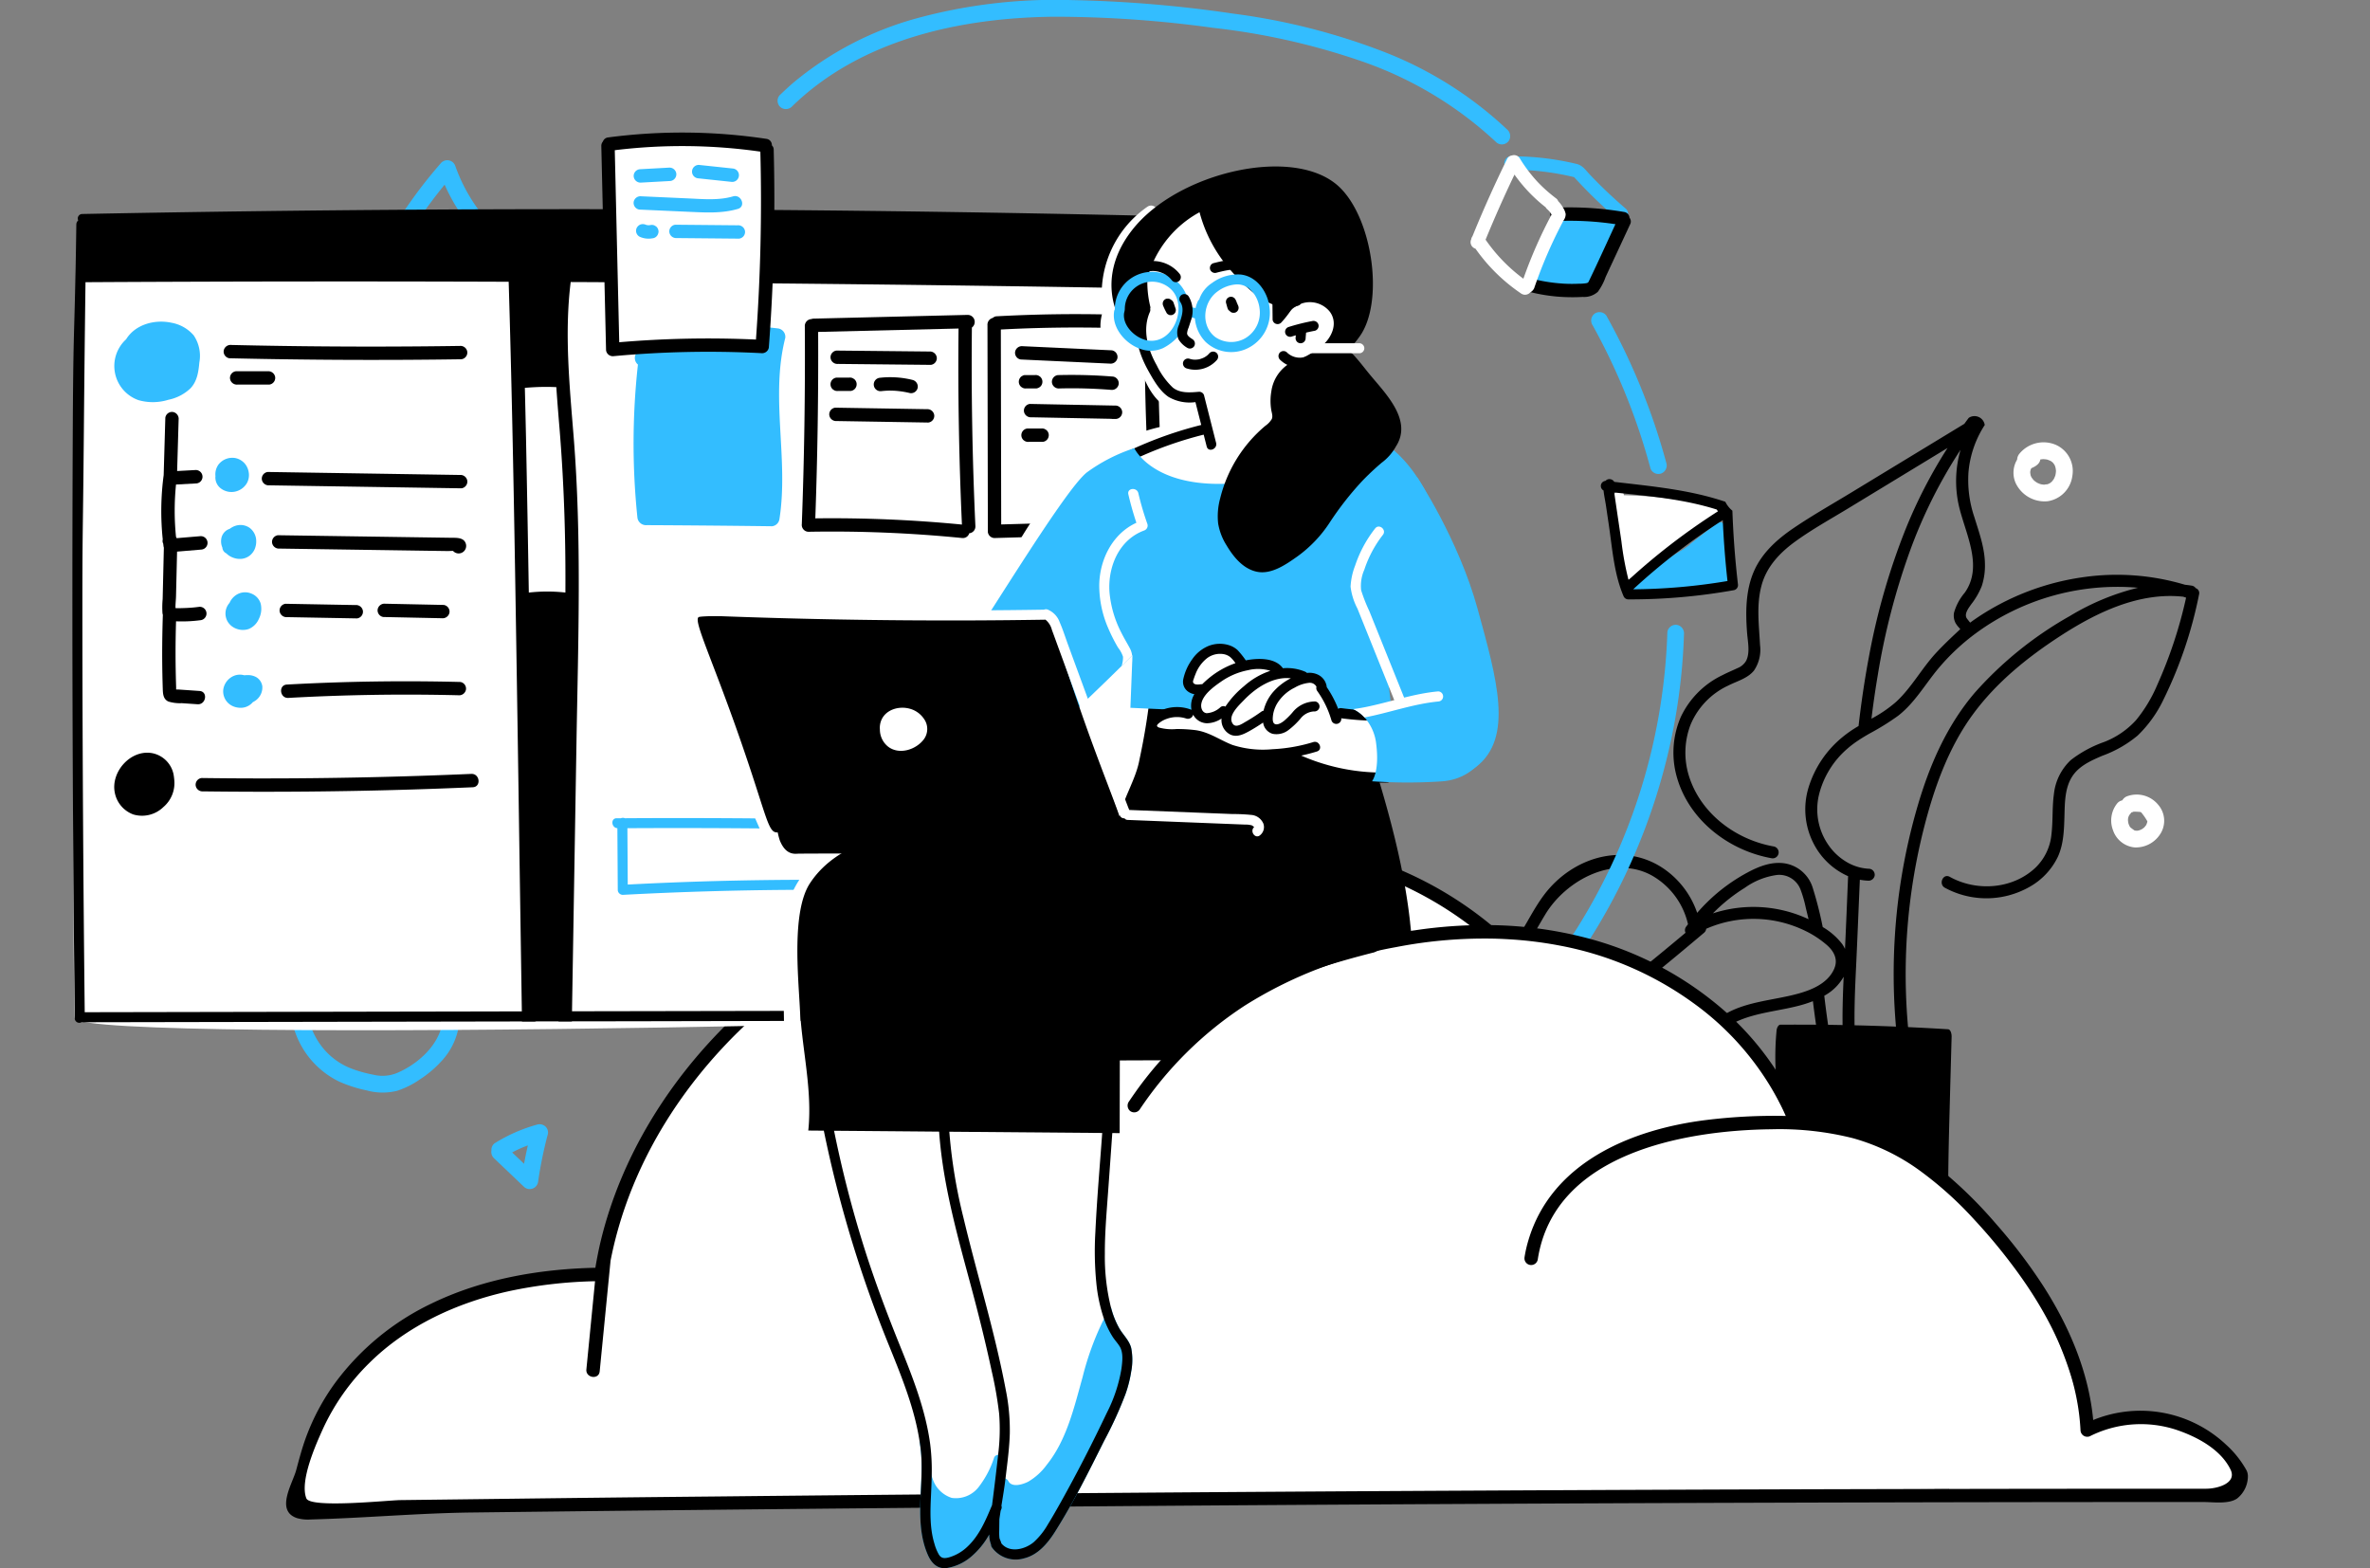 <svg xmlns="http://www.w3.org/2000/svg" xmlns:xlink="http://www.w3.org/1999/xlink" width="442" height="292.459" viewBox="0 0 442 292.459">
  <rect x="0" y="0" width="442" height="292.459" fill="#808080" stroke="none"/>
  <defs>
    <clipPath id="clip-path">
      <rect id="長方形_2549" data-name="長方形 2549" width="442" height="292.459" transform="translate(-13.5)" fill="none"/>
    </clipPath>
  </defs>
  <g id="グループ_59974" data-name="グループ 59974" transform="translate(13.5)">
    <g id="グループ_59975" data-name="グループ 59975" clip-path="url(#clip-path)">
      <path id="パス_4872" data-name="パス 4872" d="M557.465,159.057a1.047,1.047,0,0,0-.732-.452c-.418-.073-.837-.123-1.255-.167a44.328,44.328,0,0,0-19.185-1.384,47.316,47.316,0,0,0-19.387,7.4c-.508.341-1.01.687-1.5,1.05-.19-.257-.4-.5-.575-.737-.631-.826.279-1.97.765-2.668a13.883,13.883,0,0,0,1.982-3.422,12.221,12.221,0,0,0,.591-4.114c-.038-3.02-1.094-5.895-1.976-8.747a21.568,21.568,0,0,1-1.088-8.44,19.213,19.213,0,0,1,3.026-8.73,1.93,1.93,0,0,0-2.976-1.34c-.285.369-.553.743-.826,1.116l-21.06,12.8c-3.595,2.188-7.279,4.27-10.762,6.631-3.009,2.038-5.833,4.544-7.352,7.916-1.636,3.628-1.641,7.736-1.346,11.638.123,1.63.592,3.656-.167,5.192a3.219,3.219,0,0,1-1.6,1.378c-.915.435-1.859.815-2.758,1.284a16.4,16.4,0,0,0-7.809,7.775,16.7,16.7,0,0,0-.966,10.494c2,8.44,9.607,14.452,17.946,15.925a1.119,1.119,0,0,0,.335-2.211c-7.027-1.239-13.536-6.051-15.774-12.983a14.609,14.609,0,0,1,.251-9.724,14,14,0,0,1,7.028-7.3c1.607-.815,3.623-1.334,4.795-2.791a6.905,6.905,0,0,0,1.133-4.789c-.189-3.751-.714-7.463.3-11.153.944-3.445,3.372-6.012,6.191-8.072,3.154-2.3,6.614-4.209,9.947-6.235q9.27-5.635,18.532-11.27a91.534,91.534,0,0,0-7.982,15.551,125.691,125.691,0,0,0-6.687,23.439c-.8,4.259-1.429,8.558-1.926,12.866a22.357,22.357,0,0,0-3.07,2.127,19.514,19.514,0,0,0-6.246,9.311,13.907,13.907,0,0,0,.921,10.455,13.24,13.24,0,0,0,6.447,6.112c-.192,4.522-.366,9.048-.581,13.57a5.742,5.742,0,0,0-.54-.941,12.741,12.741,0,0,0-3.614-3.145A69.677,69.677,0,0,0,486.066,215a6.561,6.561,0,0,0-4.963-4.555c-2.529-.493-5.016.472-7.208,1.652a33.024,33.024,0,0,0-5.9,4.041,34.675,34.675,0,0,0-3.495,3.486,16.441,16.441,0,0,0-4.753-7.085c-7.6-6.616-18.156-3.771-23.8,3.736-2.487,3.309-4.036,7.239-6.723,10.41a21.686,21.686,0,0,1-4.813,3.848,8.747,8.747,0,0,0-3.793,4.952c-1.29,4.546.975,8.907,1.064,13.432a11.309,11.309,0,0,1-4.673,9.164c-.611.347-1.217.7-1.814,1.08-1.06.667-.095,2.505,1.052,1.949A13.532,13.532,0,0,0,418.123,260c6.687-3.827,14.228-5.913,21.764-7.337,4.013-.758,8.068-1.252,12.081-2a31.65,31.65,0,0,0,10.954-3.787c3.374-2.08,5.6-5.57,9.31-7.149,3.52-1.5,7.405-1.806,11.086-2.745a23.311,23.311,0,0,0,2.767-.883q1.151,9.379,3.1,18.632c.3,1.392,2.52,1.163,2.22-.245q-2.044-9.623-3.2-19.4a9.149,9.149,0,0,0,3.617-3.547c-.336,7.352-.466,14.774,1.166,21.978.24,1.061.514,2.121.826,3.171.413,1.378,2.5.569,2.088-.8-2.5-8.406-2.194-17.31-1.775-25.973.262-5.487.474-10.98.714-16.467a10.216,10.216,0,0,0,1.49.173,1.161,1.161,0,0,0,1.273-.939,1.13,1.13,0,0,0-.937-1.272,9.264,9.264,0,0,1-1.725-.229,9.128,9.128,0,0,1-2.182-.821,10.782,10.782,0,0,1-3.84-3.472,11.663,11.663,0,0,1-1.731-9.16,16.588,16.588,0,0,1,5.241-8.646,18.52,18.52,0,0,1,1.859-1.441c.776-.53,1.585-1.015,2.406-1.484a46.11,46.11,0,0,0,5.3-3.3c3.092-2.406,5.018-5.862,7.5-8.826a40.371,40.371,0,0,1,7.073-6.614,44.6,44.6,0,0,1,30.153-8.423,45.347,45.347,0,0,0-12.737,5.286,68.78,68.78,0,0,0-17.707,14.29c-5.208,6.1-8.417,13.458-10.65,21.088a111.055,111.055,0,0,0-4.281,24.706,112.624,112.624,0,0,0,1.942,28.519c.279,1.4,2.5,1.166,2.222-.246a110.822,110.822,0,0,1,1.306-48.937c1.9-7.441,4.555-14.9,9.144-21.139,4.348-5.923,10.142-10.595,16.271-14.575,6.738-4.381,14.68-8.205,22.9-7.323.184.056.369.118.553.178a83.61,83.61,0,0,1-5.347,16.2,27.063,27.063,0,0,1-3.98,6.636,15.674,15.674,0,0,1-5.939,4.075,22.226,22.226,0,0,0-6.213,3.361,10.128,10.128,0,0,0-3.17,6.341c-.346,2.467-.162,4.973-.453,7.446a9.92,9.92,0,0,1-3.042,6.352c-4.248,3.974-10.946,4.431-15.93,1.657-1.256-.7-2.155,1.346-.91,2.038a16.243,16.243,0,0,0,15.629-.078,12.761,12.761,0,0,0,5.482-5.788c1.055-2.389,1.117-5.03,1.189-7.6.067-2.405.073-5.085,1.391-7.2,1.273-2.049,3.572-3.054,5.7-3.964a21.887,21.887,0,0,0,6.558-3.757,23.09,23.09,0,0,0,4.756-6.581,79.43,79.43,0,0,0,6.7-19.755.968.968,0,0,0-.642-1.161m-84.089,55.9a13.389,13.389,0,0,1,6.056-2.408,4.252,4.252,0,0,1,4.353,2.741,22.939,22.939,0,0,1,.981,3.407l.513,2.11a24.277,24.277,0,0,0-17.841-1.088,31.717,31.717,0,0,1,5.937-4.763m-49.761,31.013a57.347,57.347,0,0,1-1.16-6.742,7.544,7.544,0,0,1,1.563-5.5c1.389-1.554,3.471-2.341,5.035-3.7,3.179-2.774,5-6.613,7.152-10.157,3.887-6.392,12.75-11.1,19.813-7.234a14.006,14.006,0,0,1,6.776,9.106c-.115.155-.238.3-.35.46a1.093,1.093,0,0,0-.11,1.132q-16.527,13.861-33.913,26.653-2.744,2.017-5.51,4a13.89,13.89,0,0,0,.549-1.594,14.644,14.644,0,0,0,.154-6.421m66.478-15.991c-1.382,3.265-5.349,4.433-8.495,5.135-3.536.789-7.239,1.182-10.565,2.7a16.939,16.939,0,0,0-4.564,3.151,33.72,33.72,0,0,1-4.379,3.793,27.746,27.746,0,0,1-10.254,3.661c-3.809.717-7.66,1.186-11.473,1.887a96.039,96.039,0,0,0-13.075,3.261q14.538-10.586,28.5-21.934,5.04-4.1,10-8.3a1.112,1.112,0,0,0,.4-.743,21.981,21.981,0,0,1,18.368.333,18.34,18.34,0,0,1,4.206,2.759c1.269,1.133,2.033,2.623,1.327,4.291m22.643-64.342a4.218,4.218,0,0,0,.592.776c.084.095.173.2.251.3-1.607,1.5-3.176,2.97-4.622,4.544-2.612,2.858-4.5,6.392-7.352,9.02a24.29,24.29,0,0,1-4.593,3.137c.329-2.668.708-5.325,1.155-7.976a129.244,129.244,0,0,1,5.967-23.143,91.264,91.264,0,0,1,9.495-19.034,20.929,20.929,0,0,0-.363,10.226c1.144,5.219,4.711,11.393,1.15,16.422a9.949,9.949,0,0,0-2,3.718,3.008,3.008,0,0,0,.318,2.015" transform="translate(-161.482 -49.382)"/>
      <path id="パス_4873" data-name="パス 4873" d="M552.539,389.036a2.051,2.051,0,0,1-.124,1.465c-.148,1.672-1.447,1.5-1.595.282-1.607-.25-3.214-.482-4.825-.677a124.293,124.293,0,0,0-20.009-.77c-.44.019-.829-.394-.885-1.108q-.565-7.1-1.122-14.2-.979-12.342-1.955-24.7c-.593-7.464-1.334-14.94-1.323-22.479A52.412,52.412,0,0,1,520.336,314c.048-.5.353-1.052.7-1.058q3.486-.018,6.972.006,12.155.1,24.3.845c.469.026.689.808.669,1.422q-.229,8.322-.453,16.637c-.124,4.978-.216,9.956-.176,14.934.037,4.834.2,9.655.357,14.483a253.778,253.778,0,0,1-.169,27.77" transform="translate(-202.506 -121.842)"/>
      <path id="パス_4874" data-name="パス 4874" d="M431.721,376.289c-.7,3.55-4.934,3.494-7.758,3.569q-23.144.593-46.3.113c-.032-.006-.357-.006-.357-.006a.973.973,0,0,1-.677-.275l-15.573.144q-27.322.253-54.645.5a2.377,2.377,0,0,1-.845.319,28.389,28.389,0,0,1-4.615.044q-2.442,0-4.884.006-32.948.027-65.884.068c-2.261.076-4.521.05-6.781-.094-1.177.032-2.355.076-3.532.107q-18.456.487-36.919.757-9.148.131-18.29.213c-5.648.05-11.428.369-17.044-.463a251.863,251.863,0,0,1-31.5.914.987.987,0,0,1-.839-.451l-45.491,3.23a1.3,1.3,0,0,1-1.259-1.815c-.244-5.667,1.666-10.714,4.577-15.284a1.192,1.192,0,0,1,.094-.639,37.622,37.622,0,0,1,7.075-10.532c11.828-12.467,29.217-16.186,45.753-17.106a90.659,90.659,0,0,1,9.1-25.71,84.345,84.345,0,0,1,15.535-20.908,61.516,61.516,0,0,1,21.86-13.593c16.512-5.98,34.319-5.4,51.489-2.937a15.292,15.292,0,0,0-9.938-2.21,1.26,1.26,0,0,1-.588-2.417q9.139-3.015,18.44-5.491c10.614-2.818,21.672-5.372,32.723-4.02,9.061,1.1,18,5,23.869,12.185a1.154,1.154,0,0,1,.263.6,20.869,20.869,0,0,0,3.494,1.158,51.625,51.625,0,0,1,14.1,1.8c2.436.613,4.841,1.334,7.232,2.079a64.287,64.287,0,0,1,6.869,2.342,24.007,24.007,0,0,1,5.717,3.9,29.284,29.284,0,0,0,5.435,3.675,18.486,18.486,0,0,1,5.423,3.894,27.952,27.952,0,0,1,3.587,5.4q3.391,6.171,6.606,12.448c.72.019,1.44.069,2.154.144a19.372,19.372,0,0,1,7.025.858,17.151,17.151,0,0,1,8.96,3.606c.319.063.633.126.952.2a19.512,19.512,0,0,1,6.9,2.893,65.868,65.868,0,0,1,5.729,4.571,50.82,50.82,0,0,1,5.354,5.159,38.183,38.183,0,0,1,4.3,6.249q2.011,3.494,3.907,7.032a104.506,104.506,0,0,1,9.881,27.019,22.439,22.439,0,0,1,25,2.9,22.161,22.161,0,0,1,3.857,2.7,1.267,1.267,0,0,1,.445,1.152" transform="translate(-26.648 -101.992)" fill="#fff"/>
      <path id="パス_4875" data-name="パス 4875" d="M430.889,374.073a18.66,18.66,0,0,0-3.845-4.822,23.309,23.309,0,0,0-24.752-4.571c-.845-9-4.49-17.495-9.354-25.059a98.833,98.833,0,0,0-8.811-11.571,81.828,81.828,0,0,0-10.4-10.176,44.346,44.346,0,0,0-12.417-7.151,48.418,48.418,0,0,0-13.587-2.642c-.677-.038-1.359-.07-2.035-.088l-.732-.019a103.814,103.814,0,0,0-14.9.764c-13.719,1.713-28.694,7.773-33.073,22.342a23.718,23.718,0,0,0-.752,3.288,1.251,1.251,0,0,0,2.473.375c3.034-19.807,27.37-24.109,43.618-24.288a56.133,56.133,0,0,1,15.154,1.665,38.848,38.848,0,0,1,12.479,6.049,67.483,67.483,0,0,1,10.213,9.2A105.156,105.156,0,0,1,389,338.251c5.248,7.477,9.442,15.942,10.632,25.09.144,1.115.244,2.229.3,3.35a1.262,1.262,0,0,0,1.7,1.033,21.219,21.219,0,0,1,16.217-1.2c3.794,1.289,8.222,3.606,10.063,7.413,1.215,2.511-2.4,3.557-4.565,3.557h-9.481q-8.922.009-17.851.012-18.033.019-36.073.063-35.711.084-71.42.269-71.409.357-142.827,1.1-19.5.188-39.01.432l-20.094.245c-2.311.031-16.781,1.565-17.539-.319-1.29-3.225,1.791-10.119,3.119-13.031a41.552,41.552,0,0,1,8.509-12.11c7.082-7.063,16.5-11.377,26.179-13.506a84.644,84.644,0,0,1,16.03-1.853q-.807,8.218-1.615,16.443c-.157,1.6,2.317,1.985,2.48.376l2.029-20.651c2.9-14.8,10.312-28.127,20.306-39.06,11.484-12.561,26.217-21.584,42.122-27.432,17.169-6.312,35.741-9.217,54-9.486,8.728-.125,17.47.777,25.735,3.7A67.4,67.4,0,0,1,286,272.417c.4.3.8.608,1.2.92.645.507,1.277,1.02,1.9,1.553,1.315,0,2.624.044,3.933.119-.984-.908-1.985-1.778-3.012-2.624A69.245,69.245,0,0,0,250.68,256.7a151.063,151.063,0,0,0-29.461,1.34,162.744,162.744,0,0,0-27.213,5.823c-16.913,5.235-32.829,13.763-45.628,26.1-11.691,11.271-20.651,25.591-24.458,41.458-.382,1.609-.695,3.231-.97,4.865-10.494.238-21.133,2.085-30.625,6.7a48.115,48.115,0,0,0-17.858,14.7,41.7,41.7,0,0,0-5.535,10.363c-.708,1.954-1.234,3.951-1.772,5.956-.688,2.548-3.944,7.569.126,8.966a7.569,7.569,0,0,0,2.6.257c10.024-.263,19.968-1.177,30.024-1.3q19.565-.236,39.129-.445,36.621-.386,73.236-.677t73.242-.475q36.611-.189,73.235-.276,18.222-.047,36.436-.069,9.3-.009,18.585-.012h9.111c1.816,0,4.678.445,6.268-.67a5.333,5.333,0,0,0,1.991-4.208,2.586,2.586,0,0,0-.256-1.033" transform="translate(-25.415 -99.852)"/>
      <path id="パス_4876" data-name="パス 4876" d="M137.947,343.708a1.631,1.631,0,0,0-1.555-.252,30.115,30.115,0,0,0-7.781,3.421,1.509,1.509,0,0,0-.645,1.346,1.638,1.638,0,0,0,.52,1.522l5.633,5.364a1.577,1.577,0,0,0,2.542-.976,76.9,76.9,0,0,1,1.84-8.981,1.536,1.536,0,0,0-.554-1.444m-3.191,3.6q-.393,1.7-.706,3.426l-2.221-2.115c.591-.317,1.194-.605,1.928-.922.328-.142.665-.26,1-.389" transform="translate(-49.813 -133.694)" fill="#33bdff"/>
      <path id="パス_4877" data-name="パス 4877" d="M98.017,305.791a1.605,1.605,0,0,0-1.728-1.384,1.581,1.581,0,0,0-1.385,1.729c1.012,5.551-3.778,10.3-8.526,12.284A7.136,7.136,0,0,1,82,318.7a23.637,23.637,0,0,1-4.3-1.232,12.759,12.759,0,0,1-5.66-4.538,13.185,13.185,0,0,1-2.374-7.751,1.576,1.576,0,0,0-1.728-1.384,1.606,1.606,0,0,0-1.384,1.728,16.179,16.179,0,0,0,9.091,14.461,24.774,24.774,0,0,0,5.148,1.652,11.165,11.165,0,0,0,5.72.064,16.582,16.582,0,0,0,4.305-2.179,20.063,20.063,0,0,0,3.809-3.217,12.589,12.589,0,0,0,3.395-10.509" transform="translate(-25.911 -118.281)" fill="#33bdff"/>
      <path id="パス_4878" data-name="パス 4878" d="M115.352,58.631a31.723,31.723,0,0,1-4.694-8.7,1.58,1.58,0,0,0-2.671-.432,88.6,88.6,0,0,0-6.781,8.815,1.614,1.614,0,0,0,.161,2.148,1.553,1.553,0,0,0,1.586,2.143q5.663-.651,11.3-1.506a1.581,1.581,0,0,0,1.1-2.469m-4.02-.276q-3.492.5-6.994.925Q106.407,56.3,108.7,53.5a34.621,34.621,0,0,0,2.628,4.856" transform="translate(-39.276 -19.059)" fill="#33bdff"/>
      <path id="パス_4879" data-name="パス 4879" d="M378.57,91.626a5.642,5.642,0,0,0-5.694-1.487,9,9,0,0,0-3.254,1.715,4.9,4.9,0,0,0-2.144,2.866c-.178,1.186,1.648,1.631,1.829.432.144-.95,1.2-1.668,1.939-2.178a6.121,6.121,0,0,1,2.86-1.158,3.334,3.334,0,0,1,3.829,2.81,5.543,5.543,0,0,1-2.4,4.915,7.533,7.533,0,0,1-5.981,1.706.947.947,0,0,0-.87,1.589,4.6,4.6,0,0,1,.711.766,1,1,0,0,0,1.78-.407,9.6,9.6,0,0,0,8.371-6.092,5.738,5.738,0,0,0-.979-5.476" transform="translate(-143.077 -35.014)"/>
      <path id="パス_4880" data-name="パス 4880" d="M1.988,76.618C.09,76.744.123,218.607.565,219.753c1.938,5.027,218.646.311,218.2-2.367s-1.138-139.18-1.138-139.18Z" transform="translate(-0.123 -29.832)" fill="#fff"/>
      <path id="パス_4881" data-name="パス 4881" d="M199.678,101.609c-2.817,11.09.676,22.573-1.083,33.775a1.568,1.568,0,0,1-1.372,1.328q-11.693-.151-23.381-.207a1.611,1.611,0,0,1-1.728-1.384,133.667,133.667,0,0,1,.094-28.566,1.581,1.581,0,0,1-.225-2.217c-.019-.325-.019-.57-.026-.782a3.914,3.914,0,0,1,.294-1.81,3.867,3.867,0,0,1,2.386-1.922,15.024,15.024,0,0,1,3.343-.489c1.328-.1,2.661-.169,4-.219a104.613,104.613,0,0,1,16.387.708,1.581,1.581,0,0,1,1.315,1.784" transform="translate(-66.734 -38.567)" fill="#33bdff"/>
      <path id="パス_4882" data-name="パス 4882" d="M145.332,112.435c-.77-9.587-1.734-19.261-.551-28.835.106-.864.225-1.721.369-2.579a1.251,1.251,0,0,0-2.473-.376c-.076.445-.138.89-.2,1.334l-4.358-.207c-.82-.037-1.647-.113-2.467-.1-.05-1.647-2.535-1.365-2.486.238.019.545.031,1.1.051,1.641.538,17.871.888,35.735,1.189,53.612q.461,27.633.852,55.265.207,13.6.413,27.194c.007.627.019,1.252.031,1.879.826-.006,1.66-.006,2.492-.006-.006-.413-.012-.833-.019-1.252q2.17.159,4.352.307c-.006.313-.012.626-.012.939.826-.006,1.652-.006,2.479-.006.013-.626.025-1.252.032-1.878.006-.094.006-.188.006-.282.037-2.4.081-4.8.119-7.195q.122-7.194.238-14.4l.475-28.472c.32-18.941.984-37.914-.532-56.824m-1.534,28.74c0,.113,0,.225-.006.338a30.677,30.677,0,0,0-6.819.006q-.235-14.492-.526-28.985-.1-4.6-.213-9.2c.964-.075,1.935-.137,2.912-.162,1.052-.025,1.96-.013,2.955.031.175,2.561.382,5.122.595,7.677.827,10.087,1.158,20.174,1.1,30.3" transform="translate(-51.849 -31.002)"/>
      <path id="パス_4883" data-name="パス 4883" d="M217.388,213.238c-1.629-8.678-.871-17.57-.213-26.33.732-9.762.87-19.517.72-29.3-.307-19.693-.864-39.392-1.3-59.09q-.216-9.778-.438-19.574c-.012-.62-.024-1.24-.044-1.866q-.1-4.866-.219-9.737-.019-.93-.038-1.86l-1.878-.05q-16.493-.422-32.992-.732-34.282-.639-68.583-.783c-.783,0-1.566-.006-2.349-.006q-21.912-.084-43.824.05-32.207.188-64.4.82a.829.829,0,0,0-.738,1.2.984.984,0,0,0-.357.752c-.05,3.631-.1,6.525-.15,8.917C.566,76.3.554,76.923.542,77.506.31,88.426.154,87.756.066,106.353q-.15,34.667.044,69.328.113,19.555.332,39.11a.847.847,0,0,0,1.315.689,1.266,1.266,0,0,0,.275.038q40.913-.075,81.82-.15c.826-.007,1.66-.007,2.492-.007q2.161-.009,4.321-.006c.826-.006,1.652-.006,2.479-.006q7.73-.009,15.454-.025,53.01-.113,106.028-.212h1.24c.638-.007,1.277-.007,1.916-.007-.138-.589-.263-1.177-.376-1.772l-.018-.094m-1.854-29.611c-.676,9.837-1.847,19.856-.05,29.617q-23.913.048-47.826.088-37.241.075-74.482.138-4.678.018-9.355.018-11.092.029-22.185.044L2.3,213.645q-.385-34.367-.432-68.746c-.024-23.112.063-16.167.269-39.273q.122-14.06.307-28.127,39.457-.225,78.921-.081,5.786.009,11.566.05,4.63.018,9.261.05c.683,0,1.365,0,2.047.013q12.2.065,24.389.175,42.829.385,85.646,1.2.517,22.9,1.027,45.791c.225,9.9.47,19.8.664,29.7.187,9.749.231,19.5-.432,29.235" transform="translate(0 -24.87)"/>
      <path id="パス_4884" data-name="パス 4884" d="M254.5,98.528a1.309,1.309,0,0,0-.816-2.354l-28.706.695a1.216,1.216,0,0,0-.417.084,1.292,1.292,0,0,0-1.226,1.382q.126,18.429-.56,36.851a1.279,1.279,0,0,0,1.376,1.431,245.036,245.036,0,0,1,28.52,1.168A1.236,1.236,0,0,0,254,136.9a1.271,1.271,0,0,0,1.147-1.337q-.849-18.5-.654-37.031m-29.2,35.586q.619-17.377.528-34.769l26.184-.634q-.194,18.284.632,36.56a250.5,250.5,0,0,0-27.344-1.158" transform="translate(-86.738 -37.446)"/>
      <path id="パス_4885" data-name="パス 4885" d="M311.316,97.733a1.271,1.271,0,0,0-1.056-1.415,271.038,271.038,0,0,0-29.043.023,1.115,1.115,0,0,0-.746.31,1.293,1.293,0,0,0-.989,1.357q.036,19.289.072,38.578a1.275,1.275,0,0,0,1.382,1.107l30.418-.877a1.043,1.043,0,0,0,1.072-1.021,1.2,1.2,0,0,0,.217-.819q-1.476-18.582-1.328-37.242m-29.273,37.429q-.035-18.177-.068-36.355a265.171,265.171,0,0,1,26.85-.061q-.11,17.822,1.263,35.608l-28.045.808" transform="translate(-108.82 -37.355)"/>
      <path id="パス_4886" data-name="パス 4886" d="M192.52,79.794c-.739,1.084-2,1.059-3.175,1.121-1.5.076-3,.157-4.5.232l-18.127.939a.958.958,0,0,1-1.033-.833q-1.485-17.912-1.534-35.891c-.15-.746.075-1.378.77-1.4q10.294-.348,20.6-.282c1.465.006,2.937-.006,4.4.044a2.882,2.882,0,0,1,2.642,1.321,4.759,4.759,0,0,1,.238,2.06c.012.733.018,1.459.024,2.192l.038,4.539q.093,9.148.176,18.3l.043,4.539a5.341,5.341,0,0,1-.57,3.117" transform="translate(-63.898 -17.002)" fill="#fff"/>
      <path id="パス_4887" data-name="パス 4887" d="M193.352,42.871a1.158,1.158,0,0,0-1.023-1.213,105.637,105.637,0,0,0-29.505-.266,1.162,1.162,0,0,0-.98.757,1.252,1.252,0,0,0-.3.86q.442,19.035.885,38.071a1.267,1.267,0,0,0,1.382,1.107,191.213,191.213,0,0,1,27.55-.563,1.271,1.271,0,0,0,1.426-1.052,364.723,364.723,0,0,0,.907-36.9,1.063,1.063,0,0,0-.344-.8m-2.963,36.218a195.536,195.536,0,0,0-25.5.5q-.417-17.906-.832-35.813a103.163,103.163,0,0,1,27.148.264q.452,17.537-.819,35.053" transform="translate(-62.9 -15.763)"/>
      <path id="パス_4888" data-name="パス 4888" d="M247.1,263.608a53.277,53.277,0,0,1-.478-10.915.986.986,0,0,0-.855-1.037.744.744,0,0,0-.692-.427q-30.9-1.286-61.831-1.4-7.987-.03-15.974.021a1.033,1.033,0,0,0-.766,0l-.772,0c-1.179.009-1,1.784.126,1.86l.073,11.594a.954.954,0,0,0,1.037.83q30.8-1.635,61.658-.42,8.707.347,17.4.922a.952.952,0,0,0,1.074-1.032m-62.928-2.038q-8.194.222-16.38.652-.033-5.255-.066-10.509,29.944-.174,59.88.749,8.568.267,17.133.623a55.749,55.749,0,0,0,.347,9.624q-30.411-1.949-60.914-1.138" transform="translate(-64.217 -97.252)" fill="#33bdff"/>
      <path id="パス_4889" data-name="パス 4889" d="M283.65,105.2a1.918,1.918,0,0,0,.106-.666,9.355,9.355,0,0,0-.468-2.675c-.042-.362-.078-.725-.128-1.086a2.421,2.421,0,0,0-2.276-2.386c-1.11-.063-2.017.314-3.028-.333a6.939,6.939,0,0,1-2.032-2.283,20.674,20.674,0,0,1-1.616-3.5c-.452-1.2-.661-2.568-1.676-3.439a12.522,12.522,0,0,1-2.433-2.468,8.985,8.985,0,0,1-1.358-3.221,1.258,1.258,0,0,0-.5-.79,1.57,1.57,0,0,0-.827-1.938,16.92,16.92,0,0,1,7.3-15.372c1.342-.9-.126-2.932-1.461-2.035a19.8,19.8,0,0,0-8.28,19.348c-.578,1.956-.819,4.017.419,5.819a9.741,9.741,0,0,0,5.9,3.521,4.335,4.335,0,0,1,.37.922,27.842,27.842,0,0,0,1.645,3.776c1.062,1.986,2.625,3.941,4.918,4.486a4.573,4.573,0,0,0,1.205.107,1.8,1.8,0,0,0,.141.274,6.426,6.426,0,0,1,.859,2.013,37.718,37.718,0,0,0-18.344,6.965c-6.078,4.4-10.09,10.572-13.828,16.951-1.838,3.136-3.639,6.3-5.753,9.261-.466.652-1.183,1.43-1.685,2.259l-3.174-.011-6.572-.024-13.144-.048-29.416-.107a1.577,1.577,0,0,0-1.385,1.728,1.6,1.6,0,0,0-.151,1.354c2.425,7.41,4.948,14.79,7.711,22.082q2.1,5.538,4.4,11,1.12,2.65,2.3,5.275a27.592,27.592,0,0,0,2.388,4.922c1.295,1.794,3.324,2,5.372,1.865.2-.013.407-.029.611-.043a16.07,16.07,0,0,0-3.511,6.4,30.109,30.109,0,0,0-.951,8.037c-.031,2.821.059,5.645.1,8.466l.156,9.991a1.579,1.579,0,0,0,1.729,1.384,1.6,1.6,0,0,0,1.384-1.728c-.084-5.385-.182-10.771-.252-16.158-.058-4.423,0-9.362,2.685-13.108a8.969,8.969,0,0,1,5.035-3.627,1.172,1.172,0,0,0,.56-.347,1.611,1.611,0,0,0-1.092-2.859l-5.718.4c-1.223.086-2.933.529-3.7-.7a37.193,37.193,0,0,1-2.121-4.571q-1.14-2.56-2.227-5.143c-2.867-6.812-5.463-13.736-7.9-20.712-1.252-3.584-2.459-7.184-3.645-10.79l40.507.147,10.016.037c1.405,1.554,4.249-.334,3.225-2.18.222-.292.444-.586.659-.884q.811-1.117,1.566-2.272c1.043-1.583,2.027-3.206,2.992-4.837,1.849-3.126,3.619-6.3,5.666-9.306a38.961,38.961,0,0,1,7.011-8.013,34.427,34.427,0,0,1,19.678-8.011,1.269,1.269,0,0,0,2.038-1.1V105.2" transform="translate(-72.771 -24.447)" fill="#fff"/>
      <path id="パス_4890" data-name="パス 4890" d="M323.764,84.393c-3.465-.928-11.009-10.916-2.527-21.735s30.446-15.881,38.672-7.929c6.221,6.014,8.333,21.548,3.667,27.9a17.374,17.374,0,0,1-11.058,7.063Z" transform="translate(-123.564 -19.797)"/>
      <path id="パス_4891" data-name="パス 4891" d="M364.7,111.244c-2.311,2.88-6.118,4.841-9.605,5.835-4.189,1.2-8.478.871-12.773.683-2.3-.106-4.6-.2-6.888-.363a31.8,31.8,0,0,1-5.535-.72,10.137,10.137,0,0,1-4.458-2.205c-1.158-1.07-2.386-2.93-1.064-4.376a5.13,5.13,0,0,1,2.53-1.1c.945-.276,1.891-.564,2.83-.876q3.231-1.071,6.349-2.455c.27-.118.545-.238.808-.369a2.576,2.576,0,0,0,.438-.213,9.182,9.182,0,0,0-.194-1.616L336.8,100.2a10.588,10.588,0,0,0-.113-1.334c-.175-.157-1.133-.032-1.415-.05a19.756,19.756,0,0,1-3.137-.438,6.354,6.354,0,0,1-4.383-3.231,12.9,12.9,0,0,1-1.478-5.473,54.024,54.024,0,0,1,.088-6.048c.038-.978.081-1.961.118-2.944a13.607,13.607,0,0,1,1.415-9.724,13.913,13.913,0,0,1,8.873-6.518c.7-.169,1.246.726.958,1.315a16.9,16.9,0,0,0,9.731,6.506.963.963,0,0,1,.8.827,17.126,17.126,0,0,0,.588,4.182,6.16,6.16,0,0,0,.883,1.822,18.272,18.272,0,0,1,1.4,1.571,5.2,5.2,0,0,1,.438,2.055c.05.369.107.738.188,1.1.026.126.176.5.22.715.062-.095.169-.2.231-.283.188-.256.351-.52.558-.757a6.308,6.308,0,0,1,1.365-1.19,4.767,4.767,0,0,1,6.469.932c1.665,2.286.188,5.122-1.8,6.6a18.512,18.512,0,0,1-5.443,2.849c.363,2.467,1.643,4.346,2,6.813.1.664.194,1.328.294,1.992.05.356.1.713.157,1.07a2.549,2.549,0,0,0,.118.821c.213.35.8.558,1.14.745.482.263.97.5,1.471.721a17.393,17.393,0,0,0,3.388,1.089,25.68,25.68,0,0,1,2.968.488c2.273.783.827,3.558-.181,4.816" transform="translate(-126.074 -25.084)" fill="#fff"/>
      <path id="パス_4892" data-name="パス 4892" d="M345.467,107.643a.954.954,0,0,0-1.329.021,4.282,4.282,0,0,1-.418.424,4.211,4.211,0,0,1-.366.26c-.084.052-.17.1-.258.148a5.4,5.4,0,0,1-.7.269c-.1.026-.192.05-.29.07a4.85,4.85,0,0,1-.716.057c-.076,0-.186-.02-.273-.016a4.35,4.35,0,0,1-.782-.177.944.944,0,0,0-1.13.7.965.965,0,0,0,.7,1.13,5.368,5.368,0,0,0,5.585-1.556.957.957,0,0,0-.021-1.328" transform="translate(-132.065 -41.811)"/>
      <path id="パス_4893" data-name="パス 4893" d="M339.8,109.926,337.534,101a.945.945,0,0,0-.98-.6c-1.629.136-3.467.3-4.827-.788a14.042,14.042,0,0,1-2.98-4.119c-1.7-3-2.751-6.672-1.3-9.984a.9.9,0,0,0,.057-.594.68.68,0,0,0,.025-.386,19.291,19.291,0,0,1,1.394-13.05c.531-1.087-1.186-1.85-1.716-.764a20.906,20.906,0,0,0-1.545,14.02c-1.646,4.039-.457,8.286,1.558,11.853.959,1.7,2.069,3.669,3.725,4.775a7.875,7.875,0,0,0,5,.962q1.05,4.136,2.1,8.274c.3,1.171,2.048.486,1.754-.674" transform="translate(-126.498 -27.329)"/>
      <path id="パス_4894" data-name="パス 4894" d="M389.647,132.265a.965.965,0,0,1-1.24.476l-11-3.306-1.8-.545c-.237-.714-.457-1.428-.67-2.148l2.16.652c6.268,1.884,10.269,3.087,12.072,3.631a.946.946,0,0,1,.476,1.24" transform="translate(-145.986 -49.348)"/>
      <path id="パス_4895" data-name="パス 4895" d="M283.812,331.448c-.964,10.232-3.525,20.475-2.48,30.807a61.288,61.288,0,0,0,1.459,7.521,10.978,10.978,0,0,1-.865,7.013,42.31,42.31,0,0,0-2.5,6.688,50.782,50.782,0,0,1-2.067,6.938,38.913,38.913,0,0,1-3.231,6.28,26.554,26.554,0,0,1-4.308,5.429c-1.559,1.421-3.813,2.442-5.866,1.459a4.592,4.592,0,0,1-1.122-.764,9.486,9.486,0,0,1-2.085,2.254,9.272,9.272,0,0,1-5.429,2,5.189,5.189,0,0,1-3.144-.695,4.073,4.073,0,0,1-1.315-2.912q-1.146-7.56-2.273-15.134-1.672-5.259-3.713-10.4a1.255,1.255,0,0,1-.069-.294c-.626-1.221-1.233-2.455-1.753-3.726a50.876,50.876,0,0,1-1.847-5.66c-1.046-3.694-2.355-7.282-3.732-10.864-2.586-6.712-5.184-13.631-4.828-20.92a1.081,1.081,0,0,1-.093-1.634,31.572,31.572,0,0,1,2.435-2.323c7.07-6.074,16.55-8.478,25.66-9.061a145.388,145.388,0,0,1,15.842.125c2.2.1,4.64.094,6.211,1.9,1.409,1.629,1.3,3.97,1.108,5.974" transform="translate(-90.419 -125.873)" fill="#fff"/>
      <path id="パス_4896" data-name="パス 4896" d="M335.686,249.691q.16,1.449.3,2.9c.741,8-2.673,15.076-10.061,19.1-6.743,3.682-14.577,3.657-22.059,3.682q-11.158.047-22.31.088c0,1.008-.007,2.016-.007,3.018q-.009,4.331-.018,8.672c0,.62,0,1.246-.007,1.866l-32.147-.263q-10.388-.094-20.764-.175l-5.159-.044c.069-.62.119-1.246.144-1.866.344-6.975-1.359-13.926-1.71-20.9-.307-6.074-1.534-18.127,1.866-23.331,3.3-5.047,8.86-7.658,14.584-8.9,6.481-1.409,13.25-1.39,19.843-1.728l23.156-1.183c.664-3.751,3.213-7.5,3.876-11.246a122.432,122.432,0,0,0,2.154-13.631c.074-1.208.056-.914-.02.281-.012.182-.031.363-.043.539,11.722.194,23.469-2.323,35.147-.488-.514-1.759-1.027-3.519-1.56-5.272-.35-1.152,1.4-1.834,1.754-.676,4.922,16.26,11.181,32.666,13.046,49.552" transform="translate(-86.211 -77.693)"/>
      <path id="パス_4897" data-name="パス 4897" d="M473.425,190.845a1.577,1.577,0,0,0-1.782,1.314,110.642,110.642,0,0,1-15.179,52.5A107.774,107.774,0,0,1,447.7,257.4c-1.256,1.577,1.163,3.565,2.419,1.988a113.123,113.123,0,0,0,14.661-24.049,114.66,114.66,0,0,0,8.311-26.917,110.6,110.6,0,0,0,1.646-15.8,1.615,1.615,0,0,0-1.314-1.782" transform="translate(-174.18 -74.302)" fill="#33bdff"/>
      <path id="パス_4898" data-name="パス 4898" d="M402.858,311.4c-4.22,7.094-12.3,10.5-19.949,12.548a134.58,134.58,0,0,1-14.771,2.974,40.729,40.729,0,0,1-7.658.532,32.359,32.359,0,0,1-7.163-1.158c-2.373-.633-4.69-1.434-6.994-2.292a47.823,47.823,0,0,1-6.306-2.6c-3.174-1.728-6.2-4.978-5.979-8.741a1.176,1.176,0,0,1-.351-1.834,110.73,110.73,0,0,1,8.673-9.224,40.9,40.9,0,0,1,9.06-6.318,74.973,74.973,0,0,1,10.727-4.22c3.456-1.127,6.963-2.1,10.482-2.993a28.314,28.314,0,0,1,3.594-1.515,45.715,45.715,0,0,1,20.256-2.611c1.972.188,4.433.294,6.03,1.615,1.722,1.428,5.03.451,7.038.983,3.291.871,13.982,2.123,14.1,4.42.219,4.414-18.49,16.575-20.789,20.438" transform="translate(-129.805 -110.474)" fill="#fff"/>
      <path id="パス_4899" data-name="パス 4899" d="M445.475,319.191c-.144-.357-.294-.714-.451-1.064q-.4-.93-.846-1.841a52.811,52.811,0,0,0-16.393-19.223,61.743,61.743,0,0,0-24.821-10.695,72.7,72.7,0,0,0-9.868-1.208c-1.309-.076-2.617-.12-3.933-.12a86.058,86.058,0,0,0-16.843,1.6,79.044,79.044,0,0,0-28.2,10.915A68.674,68.674,0,0,0,324.482,317a1.261,1.261,0,0,1-1.759.176,1.3,1.3,0,0,1-.176-1.766q1-1.493,2.06-2.93a70.282,70.282,0,0,1,21.327-18.96,85.764,85.764,0,0,1,30.05-10.038,87.56,87.56,0,0,1,10.087-.914c1.34-.044,2.68-.056,4.014-.032a74.27,74.27,0,0,1,17.539,2.33,63.324,63.324,0,0,1,24.457,12.372,54.271,54.271,0,0,1,15.711,21,1.254,1.254,0,0,1-2.317.958" transform="translate(-125.485 -110.003)"/>
      <path id="パス_4900" data-name="パス 4900" d="M376.559,98.683a.966.966,0,0,0-1.165-.638,38.038,38.038,0,0,0-4.418,1.11.939.939,0,0,0,.528,1.8,38.188,38.188,0,0,1,4.418-1.11.942.942,0,0,0,.638-1.165" transform="translate(-144.178 -38.166)"/>
      <path id="パス_4901" data-name="パス 4901" d="M375.495,99.746a.712.712,0,0,0-.2-.3.964.964,0,0,0-.681-.265.953.953,0,0,0-.648.286l-.15.2a.94.94,0,0,0-.115.478l-.129,1.577a1.058,1.058,0,0,0,.285.648.965.965,0,0,0,.681.264.948.948,0,0,0,.648-.286l.15-.2a.934.934,0,0,0,.115-.477l.129-1.577a.72.72,0,0,0-.086-.347" transform="translate(-145.454 -38.617)"/>
      <path id="パス_4902" data-name="パス 4902" d="M375.975,123.014l-1.8-.545c-.238-.714-.457-1.428-.67-2.148a92.59,92.59,0,0,1-2.236-9.073c-.231-1.19,1.634-1.384,1.866-.207a88.633,88.633,0,0,0,2.53,9.931c.131.42.263.833.4,1.246a.907.907,0,0,1-.088.8" transform="translate(-144.549 -42.927)"/>
      <path id="パス_4903" data-name="パス 4903" d="M337.219,130.376a.945.945,0,0,0-1.037-.83,72.577,72.577,0,0,0-14.384,5.114c-1.083.521-.418,2.279.673,1.754a70.464,70.464,0,0,1,13.918-5,.973.973,0,0,0,.83-1.037" transform="translate(-125.08 -50.433)"/>
      <path id="パス_4904" data-name="パス 4904" d="M346.374,169.3l1.878,16.136-48.921-2.211.331-8.459c.02-.219.026-.445.026-.67l.024-.682c-.269.269-.976.97-2.022,2.01-5.529,5.448-20.607,20.081-22.924,19.824-2.849-.319-17.72-6.33-11.077-15.5s23.281-37.331,27.621-40.5a31.589,31.589,0,0,1,8.747-4.446s3.031,6.663,15.761,6.663,25.384-9.906,25.384-9.906,8.09.689,13.788,12.535Z" transform="translate(-102.011 -51.221)" fill="#33bdff"/>
      <path id="パス_4905" data-name="パス 4905" d="M404.078,145.741s7.719,11.566,11.278,24.565,6.8,24.022-.314,29.491c-5.206,4-11.868-.633-13.924-9.591s-7.2-27.07-7.433-27.07,10.394-17.395,10.394-17.395" transform="translate(-153.283 -56.746)" fill="#33bdff"/>
      <path id="パス_4906" data-name="パス 4906" d="M295.4,228.02c-.464-.9-16.869-1.2-25.376-1.378-.9-3.066-3.846-10.013-7.574-20.7-5.155-14.771-5.254-17.844-7.107-17.646H226.66l-9.327.035s-25.279-.516-26.171,0c-1.033.6,2.479,7.733,7.634,22.5s5.254,17.844,7.107,17.646a12.578,12.578,0,0,0,.39,1.5c.88,2.181,2.107,2.578,3.248,2.479.935-.082,56.826-.03,76.912-.008,4.408,0,5.939-.006,7.091.008s2.468-3.251,1.854-4.441" transform="translate(-74.361 -73.242)"/>
      <path id="パス_4907" data-name="パス 4907" d="M254.806,222.047c-1.428,1.9-4.466,2.915-6.55,1.444a4.072,4.072,0,0,1-1.64-3.285,3.684,3.684,0,0,1,.3-1.809c.883-1.958,3.312-2.6,5.258-2.068a4.651,4.651,0,0,1,2.649,1.876,3.238,3.238,0,0,1-.016,3.842" transform="translate(-96.018 -84.161)" fill="#fff"/>
      <path id="パス_4908" data-name="パス 4908" d="M383,124.851a9.495,9.495,0,0,1-2.623,2.98,48.8,48.8,0,0,0-3.613,3.388,58.226,58.226,0,0,0-6.105,7.8,23.806,23.806,0,0,1-5.973,6.268c-2.116,1.5-4.9,3.469-7.64,2.868-2.554-.558-4.345-2.787-5.616-4.928a10.973,10.973,0,0,1-1.559-4.083,12.619,12.619,0,0,1,.382-4.665,25.61,25.61,0,0,1,8.428-13.532,4.183,4.183,0,0,0,1.183-1.233c.269-.563-.013-1.227-.1-1.8a10.484,10.484,0,0,1,.037-3.425,7.271,7.271,0,0,1,3.663-5.335.718.718,0,0,1,.814.024A32.134,32.134,0,0,1,372,106.736a3.522,3.522,0,0,1,3.331,1.227c.965,1.052,1.829,2.211,2.736,3.313,2.918,3.569,8.191,8.628,4.928,13.575" transform="translate(-136.192 -41.539)"/>
      <path id="パス_4909" data-name="パス 4909" d="M358.519,75.88c-.056-.059-.112-.117-.167-.177-2.887-3.1-5.876-6.089-8.925-9.019q-2.316-2.224-4.664-4.414c-1.268-1.186-2.538-2.687-4.369-2.761a.942.942,0,0,0-.841-.148,21.677,21.677,0,0,0-15.378,19.682c-.036,1.193,1.821,1.491,1.858.281a19.939,19.939,0,0,1,10.4-16.648,26.615,26.615,0,0,0,5.861,10.894c2.857,3.256,7.849,8.246,12.574,6.522a.852.852,0,0,0,.519-.475,6.736,6.736,0,0,0,2.32-1.6,1.015,1.015,0,0,0,.837-1.09.719.719,0,0,0-.025-1.049" transform="translate(-126.221 -23.097)"/>
      <path id="パス_4910" data-name="パス 4910" d="M347.141,90.093c-.154-3-2.234-6.24-5.426-6.579a8.119,8.119,0,0,0-5.342,1.582,5.873,5.873,0,0,0-2.388,3.088.949.949,0,0,0-.264.345,6.131,6.131,0,0,0-.413,1.243,4.7,4.7,0,0,0-1.2-.145,6.935,6.935,0,0,0-13.862.4.97.97,0,0,0-.125.349c-.478,3.052,2.079,6.023,4.836,6.988a5.579,5.579,0,0,0,4.3-.133,9.488,9.488,0,0,0,3.525-3.1,7.49,7.49,0,0,0,1.155-2.621,3.045,3.045,0,0,1,.564.009,3.784,3.784,0,0,1,.443.093c.082.027.162.061.242.093a7.106,7.106,0,0,0,1.988,4.369,6.955,6.955,0,0,0,7.877,1.178,7.376,7.376,0,0,0,4.1-7.16m-22.682,5.732c-2.277-.329-4.867-2.723-4.484-5.175a2.935,2.935,0,0,0,.128-.725,5.095,5.095,0,0,1,8.764-3.513c2.987,3.167.275,10.09-4.408,9.413m18.191-.474a5.248,5.248,0,0,1-5.674-.173c-2.784-2.136-2.287-6.573.429-8.51a6.6,6.6,0,0,1,3.6-1.315c2.4-.037,3.959,2.283,4.223,4.453a5.542,5.542,0,0,1-2.581,5.545" transform="translate(-123.839 -32.316)" fill="#33bdff"/>
      <path id="パス_4911" data-name="パス 4911" d="M340.241,98.208c-.379-.252-.948-.6-.976-1.059a3.267,3.267,0,0,1,.279-1.072c.134-.411.278-.82.4-1.235a5.3,5.3,0,0,0-.377-4.585.964.964,0,0,0-1.289-.321.948.948,0,0,0-.322,1.289c.928,1.313.231,2.99-.217,4.349a3.369,3.369,0,0,0-.079,2.655,4.519,4.519,0,0,0,1.68,1.627.947.947,0,0,0,1.275-.372.959.959,0,0,0-.373-1.275" transform="translate(-131.376 -34.966)"/>
      <path id="パス_4912" data-name="パス 4912" d="M370.517,91.356a.94.94,0,0,0-1.66-.493c-.151.239-.322.464-.482.7q-.008-.757-.016-1.514a.943.943,0,0,0-1.037-.83.966.966,0,0,0-.83,1.037q.021,2.047.042,4.094a.932.932,0,0,0,.673.79.951.951,0,0,0,.987-.3,20.117,20.117,0,0,0,2.115-2.781,1.035,1.035,0,0,0,.208-.7" transform="translate(-142.697 -34.733)"/>
      <path id="パス_4913" data-name="パス 4913" d="M354.613,92.357l-.285-.647a2.388,2.388,0,0,0-.321-.681.691.691,0,0,0-.273-.244.717.717,0,0,0-.349-.137l-.244,0a.711.711,0,0,0-.339.113.481.481,0,0,0-.195.14.7.7,0,0,0-.22.3.946.946,0,0,0-.02.719c.245.914.292,1.023.368,1.121a.7.7,0,0,0,.274.244.828.828,0,0,0,.344.272,1.037,1.037,0,0,0,.719.019.939.939,0,0,0,.54-1.213" transform="translate(-137.173 -35.293)"/>
      <path id="パス_4914" data-name="パス 4914" d="M335.384,93.006l-.37-1.086a1.043,1.043,0,0,0-.472-.509.939.939,0,0,0-.219-.144,1.046,1.046,0,0,0-.719-.019.946.946,0,0,0-.521.5.977.977,0,0,0-.02.718,10.791,10.791,0,0,0,.558,1.194c.049.092.083.164.122.235a.7.7,0,0,0,.274.244.708.708,0,0,0,.349.137l.244,0a.709.709,0,0,0,.34-.114.472.472,0,0,0,.194-.14.709.709,0,0,0,.221-.3c.024-.081.048-.161.071-.241a.94.94,0,0,0-.052-.477" transform="translate(-129.659 -35.506)"/>
      <path id="パス_4915" data-name="パス 4915" d="M357.024,80.9c-2.408-2.434-6.06-1.712-9.005-.961a.945.945,0,0,0-.54,1.213.963.963,0,0,0,1.213.54c2.328-.593,5.244-1.257,7.14.659a.945.945,0,0,0,1.322-.129.961.961,0,0,0-.129-1.323" transform="translate(-135.273 -30.845)"/>
      <path id="パス_4916" data-name="パス 4916" d="M333.763,82.176a6.4,6.4,0,0,0-6.207-2.36.961.961,0,0,0-.83,1.037.951.951,0,0,0,1.037.831,5.333,5.333,0,0,1,.7-.1c.115-.007.229-.008.344-.012a6.114,6.114,0,0,1,.9.117,6.521,6.521,0,0,1,1.13.42c.087.044.172.093.256.142-.046-.024.159.1.2.136a5.211,5.211,0,0,1,.548.448,5.558,5.558,0,0,1,.389.436.94.94,0,0,0,1.526-1.1" transform="translate(-127.21 -31.032)"/>
      <path id="パス_4917" data-name="パス 4917" d="M371.114,120.111c-1.207,0-.993,1.867.206,1.867s.994-1.867-.206-1.867" transform="translate(-144.183 -46.766)"/>
      <path id="パス_4918" data-name="パス 4918" d="M377.956,107.387a.946.946,0,0,0-1.213-.54,11.559,11.559,0,0,1-3.927,1.4,3.43,3.43,0,0,1-2.93-.992.945.945,0,0,0-1.323.129.963.963,0,0,0,.129,1.322,5.229,5.229,0,0,0,4.095,1.425,12.134,12.134,0,0,0,4.628-1.533.966.966,0,0,0,.54-1.214" transform="translate(-143.422 -41.573)"/>
      <path id="パス_4919" data-name="パス 4919" d="M298.243,411.088a22.808,22.808,0,0,1-1.121,4.446,73.373,73.373,0,0,1-3.945,8.622c-2.874,5.736-5.735,11.547-9.173,16.975-1.372,2.16-3.181,4.32-5.773,4.947A5.458,5.458,0,0,1,272.22,444a.976.976,0,0,1-.144-.507,5.049,5.049,0,0,1-.332-1.86,14.873,14.873,0,0,1-3.412,4.171,9.284,9.284,0,0,1-4.44,2.072c-1.878.263-2.974-.971-3.65-2.568-2.586-6.086-.576-12.992-1.258-19.36-.057-.532-.126-1.064-.214-1.591.457-.632,1.729-.545,1.716.394a19.4,19.4,0,0,0,.526,5.986c.056.188.125.376.194.558a5.512,5.512,0,0,0,3.537,3.506,5.356,5.356,0,0,0,5.028-2.022,18.057,18.057,0,0,0,2.868-5.441.809.809,0,0,1,.758-.558,1.018,1.018,0,0,1,1.027,1.078c-.094,1.1-.144,2.185-.15,3.28a1.146,1.146,0,0,1,.5.05.977.977,0,0,1,.525.47c.683,1.309,2.768.614,3.745.106a11.428,11.428,0,0,0,3.437-3.144c3.732-4.652,5.1-10.726,6.675-16.343a53.228,53.228,0,0,1,3.989-10.864c.394-.739.826-1.466,1.3-2.167a15.956,15.956,0,0,0,1.547,3.907c.714,1.246,1.878,2.267,2.229,3.7a11.624,11.624,0,0,1,.025,4.239" transform="translate(-100.754 -155.451)" fill="#33bdff"/>
      <path id="パス_4920" data-name="パス 4920" d="M286.847,388.489a22.806,22.806,0,0,1-1.121,4.446,73.371,73.371,0,0,1-3.945,8.622c-2.874,5.736-5.735,11.547-9.173,16.975-1.371,2.16-3.181,4.32-5.773,4.947a5.458,5.458,0,0,1-6.011-2.079.976.976,0,0,1-.144-.507,5.048,5.048,0,0,1-.332-1.86,14.873,14.873,0,0,1-3.412,4.171,9.285,9.285,0,0,1-4.44,2.073c-1.878.263-2.974-.971-3.65-2.568-2.586-6.086-.576-12.992-1.258-19.36-.057-.532-.126-1.064-.214-1.591-.92-6.124-3.28-11.94-5.591-17.657a226.671,226.671,0,0,1-12.26-40.263c-.238-1.19,1.634-1.384,1.866-.206a214.129,214.129,0,0,0,5.623,21.865c1.972,6.255,4.283,12.379,6.744,18.466,2.373,5.879,4.727,11.871,5.579,18.2a38.921,38.921,0,0,1,.282,5.98c-.019,1.127-.069,2.261-.119,3.394-.144,3.062-.282,6.255.632,9.223a8.5,8.5,0,0,0,.84,2.035c.463.733,1.064.714,1.853.507a8.323,8.323,0,0,0,3.487-2.029c2.217-2.079,3.407-4.979,4.565-7.721.4-3.068.757-6.036,1.089-9.011.013-.119.025-.238.037-.357a37.559,37.559,0,0,0,.194-7.689,71.939,71.939,0,0,0-1.384-7.927c-1.133-5.291-2.436-10.532-3.838-15.748-2.7-10.043-5.586-20.15-6.067-30.594-.057-1.208,1.81-1.415,1.866-.206a97.579,97.579,0,0,0,2.78,17.977c2.554,10.72,5.848,21.246,7.889,32.1a37.88,37.88,0,0,1,.745,8.059c-.075,2.78-.463,5.548-.789,8.31-.206,1.753-.5,3.481-.776,5.2a.869.869,0,0,1-.032.658c-.037.088-.074.182-.112.269-.082.539-.169,1.071-.238,1.6l-.025,2.054a10.957,10.957,0,0,0,.019,1.2c.012.118.025.238.044.351a7.385,7.385,0,0,1,.338.889c1.5,1.834,4.37,1.158,6.011-.213a13.412,13.412,0,0,0,2.661-3.331c.865-1.4,1.673-2.83,2.474-4.258,3.012-5.4,5.848-10.926,8.5-16.512a27.976,27.976,0,0,0,2.749-8.29c.163-1.284.382-2.949-.325-4.108-.369-.608-.87-1.133-1.265-1.728a15.913,15.913,0,0,1-.971-1.747,17.764,17.764,0,0,1-.694-1.672,29.278,29.278,0,0,1-1.44-6.775,60.635,60.635,0,0,1-.176-9.355c.294-6.324.858-12.636,1.309-18.948.087-1.208,1.947-.914,1.859.282q-.4,5.7-.814,11.4c-.269,3.725-.595,7.464-.582,11.2a39.415,39.415,0,0,0,1.058,9.731c.024.1.05.2.081.3a15.956,15.956,0,0,0,1.547,3.907c.714,1.246,1.878,2.267,2.229,3.7a11.623,11.623,0,0,1,.025,4.239" transform="translate(-89.358 -132.852)"/>
      <path id="パス_4921" data-name="パス 4921" d="M493.893,170.749a1.37,1.37,0,0,1-.908.7,19.353,19.353,0,0,1-3.181.388,104.4,104.4,0,0,1-10.933.514c-.162.088-.332.175-.5.25a1.757,1.757,0,0,1-1.9-.206A1.121,1.121,0,0,0,476,172.3c-1.2-.037-.914-1.865.256-1.853a.97.97,0,0,1,1.04-.256,57.981,57.981,0,0,1,8.14-5.642c.382-.276.77-.545,1.158-.815a1.161,1.161,0,0,1,.238-.263q2.46-1.925,4.921-3.845a.951.951,0,0,1,1.478.9c-.037.594-.075,1.183-.119,1.778a22.377,22.377,0,0,1,1.039,6.9c.044.164.088.288.132.407a.987.987,0,0,1-.394,1.133" transform="translate(-185.036 -62.078)" fill="#33bdff"/>
      <path id="パス_4922" data-name="パス 4922" d="M490.788,154.729a104.308,104.308,0,0,1-17.408,11.647c-.595.313-1.152-.256-1.271-.77a65.693,65.693,0,0,1-1.615-13.074c-.62-.376-.676-1.4-.012-1.659.068-1.139,1.859-1.328,1.859-.144a86.241,86.241,0,0,1,18.033,2.31.951.951,0,0,1,.413,1.691" transform="translate(-183.002 -58.374)" fill="#fff"/>
      <path id="パス_4923" data-name="パス 4923" d="M492.385,166.014q-.8-6.874-1.043-13.795a5.039,5.039,0,0,1-1.32-1.665c-6.656-2.257-13.756-2.887-20.712-3.713a1.031,1.031,0,0,0-.691-.49,1,1,0,0,0-.947.308.953.953,0,0,0-.358,1.791c.1.965.321,1.946.46,2.89l.524,3.544c.653,4.419.97,9.128,2.746,13.276a.983.983,0,0,0,.98.6,109.986,109.986,0,0,0,19.529-1.708.958.958,0,0,0,.831-1.036m-20.411-.874a56.085,56.085,0,0,1-1.329-7.225q-.376-2.544-.752-5.085-.193-1.31-.387-2.62-.1-.693-.2-1.387c6.4.655,12.968,1.232,19.13,3.181a1.077,1.077,0,0,0,.23.319,120.771,120.771,0,0,0-16.688,12.816m.859,1.742a120.709,120.709,0,0,1,16.713-12.9q.25,5.689.878,11.352a110,110,0,0,1-17.591,1.544" transform="translate(-181.755 -56.976)"/>
      <path id="パス_4924" data-name="パス 4924" d="M296.657,225.495a2.656,2.656,0,0,0-2.221-1.508,34.427,34.427,0,0,0-3.525-.164l-3.871-.153-15.329-.605c-.142.009-11.455-30.892-11.455-30.892-.5-1.358-.933-2.764-1.519-4.086a4.008,4.008,0,0,0-2.265-2.4.953.953,0,0,0-.678.025q-24.567.387-49.136-.289-7.011-.2-14.019-.478c-1.194-.048-1.491,1.809-.28,1.858q25.04,1.006,50.107.912,6.807-.027,13.612-.136a3.542,3.542,0,0,1,1.193,1.9c.454,1.218.893,2.44,1.34,3.661l2.734,7.467,5.468,14.935,3.109,8.492a.838.838,0,0,0,.884.582.767.767,0,0,0,.626.307l12.543.5,6.194.245q1.549.06,3.1.122a4.722,4.722,0,0,1,1.244.132c.167.054.468.338.493.317-.9.791.187,2.323,1.1,1.526a1.934,1.934,0,0,0,.561-2.265" transform="translate(-74.595 -72.009)" fill="#fff"/>
      <path id="パス_4925" data-name="パス 4925" d="M379.565,218.984c-.219,1.183-.532,2.962-1.678,3.606-1.271.72-3.018.363-4.364.088a25.654,25.654,0,0,0-4.867-.148c-2.905-.026-8.514-2.433-11.307-3.291-1.021.463-1.735-1.786-3.489-1.04-2.21.945-2.341.553-4.739.352a19.926,19.926,0,0,1-6.563-1.916c-2.342-1.026-3.55-1.1-5.854-2.2-1.152-.545-3.187.638-4.29,0-.858-.5-3.243-.482-2.987-1.478.526-2.047,2.229-2.705,4.014-3.243,1.384-.42,2.786.964,4.214.92a15.1,15.1,0,0,1,1.114-4.127,3.145,3.145,0,0,1-2.041-1.9.79.79,0,0,1,.276-1.039,6.373,6.373,0,0,1,2.3-2.956c1.328-1.108,3.244-1.766,4.821-.758.6.382.965.989,1.522,1.4.6.438,1.453.075,2.116-.056,1.578-.325,3.319-.451,4.684.589a7.353,7.353,0,0,1,.77.833,1.134,1.134,0,0,0,.765.043,5.34,5.34,0,0,1,2.041-.062,3.02,3.02,0,0,1,1.04.451c.144.112.256.25.4.363.256.2.138.145.507.182a4.048,4.048,0,0,1,2.085.47c.771.495,2.615,4.83,3.148,5.543,3.237,1.121,5.945,1.864,9.294,1.608a22.171,22.171,0,0,1,5.034-.007c1.585.244,1.841,1.8,2.079,3.162a12.945,12.945,0,0,1-.044,4.609" transform="translate(-128.259 -77.621)" fill="#fff"/>
      <path id="パス_4926" data-name="パス 4926" d="M364.357,210.284a19.875,19.875,0,0,0-2.65-5.574,2.921,2.921,0,0,0-1.641-2.33,3.639,3.639,0,0,0-2.053-.319.945.945,0,0,0-.333-.23,8.678,8.678,0,0,0-4.154-.65c-1.451-2.032-4.746-1.9-6.92-1.469a16.49,16.49,0,0,0-1.527-1.909,4.284,4.284,0,0,0-1.561-.907,5.736,5.736,0,0,0-3.858.124,6.856,6.856,0,0,0-3.045,2.484,9.8,9.8,0,0,0-1.687,3.812,2.263,2.263,0,0,0,.9,2.21,2.81,2.81,0,0,0,1.191.493,4.067,4.067,0,0,0-.542,2.913A7.4,7.4,0,0,0,329,210.165a2.167,2.167,0,0,0-.349,3.092c.851.948,2.215,1.035,3.4,1.081,1.532.059,3.073.009,4.6.2a12.137,12.137,0,0,1,4.211,1.447,17.567,17.567,0,0,0,4.062,1.7,21.726,21.726,0,0,0,4.589.487,32.707,32.707,0,0,0,10.356-1.466c1.158-.357.478-2.109-.673-1.754a30.71,30.71,0,0,1-7.6,1.328,18.617,18.617,0,0,1-7.515-.807c-2.3-.9-4.239-2.344-6.732-2.731a27,27,0,0,0-3.677-.223,9.253,9.253,0,0,1-3.253-.276c-.5-.209-.469-.427-.059-.782a4.859,4.859,0,0,1,1.582-.869,5.566,5.566,0,0,1,3.559-.032,1.01,1.01,0,0,0,1.29-.719,2.962,2.962,0,0,0,2.587,1.6,5.065,5.065,0,0,0,2.706-.881,3,3,0,0,0,1.723,3.03c1.188.489,2.355-.081,3.393-.65.907-.5,1.78-1.051,2.635-1.631a2.523,2.523,0,0,0,1.767,2.1,3.668,3.668,0,0,0,2.909-.658,14.313,14.313,0,0,0,2.289-2.168,3.438,3.438,0,0,1,2.478-1.349.963.963,0,0,0,1.069-.788.947.947,0,0,0-.789-1.069,5.384,5.384,0,0,0-4.265,2.071,14.689,14.689,0,0,1-1.572,1.559c-.407.313-1.152.819-1.693.575-.478-.216-.411-1.056-.367-1.48a5.486,5.486,0,0,1,.242-1.132,6.434,6.434,0,0,1,.46-1.063,7.894,7.894,0,0,1,3.386-3.121,6.618,6.618,0,0,1,2.638-.882,1.4,1.4,0,0,1,1.4.726.913.913,0,0,0,.134.781,17.949,17.949,0,0,1,2.644,5.436.94.94,0,1,0,1.79-.562m-27.574-6.461c-.075-.2.07-.518.133-.708.1-.294.205-.586.325-.871a6.861,6.861,0,0,1,2.115-2.918,4.03,4.03,0,0,1,3.043-.787,2.779,2.779,0,0,1,1.279.536,5.716,5.716,0,0,1,1,1.158,16.015,16.015,0,0,0-5.087,2.91c-.368.311-.75.655-1.116,1.024a1,1,0,0,0-.264,0c-.4.051-1.229.164-1.423-.342m6.012,4.509a.846.846,0,0,0-.9.095,4.166,4.166,0,0,1-2.592,1.135c-.846-.1-1.122-1.023-.994-1.757.3-1.7,2.255-3.136,3.578-4.057a13.177,13.177,0,0,1,5.17-2.213,7.824,7.824,0,0,1,4.134.119,14.053,14.053,0,0,0-4.961,2.9,17.061,17.061,0,0,0-3.432,3.779m8.884-2.709a8.336,8.336,0,0,0-1.77,3.478.933.933,0,0,0-.405.169,33.34,33.34,0,0,1-2.926,1.882c-.621.353-1.793,1.206-2.383.421-1.1-1.469,1.12-3.473,2.027-4.421,2.254-2.357,5.468-4.474,8.781-4.1a10.831,10.831,0,0,0-3.324,2.573" transform="translate(-127.767 -76.556)"/>
      <path id="パス_4927" data-name="パス 4927" d="M402.523,215.959a53.577,53.577,0,0,1-15.637.187.94.94,0,0,0-.281,1.858,55.369,55.369,0,0,0,16.124-.178c1.19-.189.993-2.058-.206-1.867" transform="translate(-150.228 -84.081)"/>
      <path id="パス_4928" data-name="パス 4928" d="M388.811,233.161a37.85,37.85,0,0,1-18.079-4.257c-1.075-.556-1.835,1.163-.764,1.716a39.827,39.827,0,0,0,19.049,4.409c1.208-.023,1-1.89-.206-1.868" transform="translate(-143.85 -89.083)"/>
      <path id="パス_4929" data-name="パス 4929" d="M407.589,228.044a95.453,95.453,0,0,1-12.892-.025s1.422-1.735.789-6.875a8.818,8.818,0,0,0-2.192-5.022,6.62,6.62,0,0,0-2.091-1.559c.489-.082,1.252-.206,2.261-.376a87.938,87.938,0,0,0,10.112-2.179,12.979,12.979,0,0,1,3.964-.589c3.475-.062,7.783.827,9.067,3.97,1.9,4.646-1.346,12.2-9.017,12.655" transform="translate(-152.318 -82.317)" fill="#33bdff"/>
      <path id="パス_4930" data-name="パス 4930" d="M322.052,157.068c-4.74,1.7-6.869,6.788-6.525,11.54a20.329,20.329,0,0,0,2.185,7.495c.564,1.133,1.052,1.9,1.646,3.012a3.546,3.546,0,0,1,.388,1.289c-.206.207-.914.908-1.96,1.947a4.986,4.986,0,0,0,.263-1.721,5.5,5.5,0,0,0-.932-1.709,31.535,31.535,0,0,1-1.841-3.645,20.021,20.021,0,0,1-1.66-8.1c.1-4.765,2.517-9.511,6.926-11.528-.583-1.747-1.084-3.513-1.5-5.31-.275-1.177,1.6-1.371,1.866-.206a53.474,53.474,0,0,0,1.679,5.717.963.963,0,0,1-.539,1.215" transform="translate(-122.109 -58.153)" fill="#fff"/>
      <path id="パス_4931" data-name="パス 4931" d="M400.387,192.774,393.88,176.6a30.49,30.49,0,0,1-1.536-3.92,7.475,7.475,0,0,1,.6-3.823,21.472,21.472,0,0,1,3.462-6.49c.743-.953-.709-2.148-1.452-1.193a23,23,0,0,0-3.726,6.919,12.707,12.707,0,0,0-.852,3.932,11.851,11.851,0,0,0,1.282,4.092l6.972,17.331a.94.94,0,0,0,1.754-.673" transform="translate(-151.998 -62.618)" fill="#fff"/>
      <path id="パス_4932" data-name="パス 4932" d="M407.138,213.038c-4.721.438-9.2,2.11-13.844,2.987a6.62,6.62,0,0,0-2.091-1.559c.864-.118,1.566-.238,2.261-.376,4.546-.914,8.892-2.492,13.469-2.918a.872.872,0,0,1,.607.15.942.942,0,0,1-.4,1.715" transform="translate(-152.318 -82.22)" fill="#fff"/>
      <path id="パス_4933" data-name="パス 4933" d="M386.286,104.827h-9.491a.946.946,0,0,0-.83,1.037.962.962,0,0,0,1.037.83h9.491a.946.946,0,0,0,.83-1.037.962.962,0,0,0-1.037-.83" transform="translate(-146.384 -40.815)" fill="#fff"/>
      <path id="パス_4934" data-name="パス 4934" d="M172.812,53.984l5.454-.3a1.262,1.262,0,0,0,1.107-1.382,1.281,1.281,0,0,0-1.382-1.108l-5.454.3a1.262,1.262,0,0,0-1.107,1.382,1.281,1.281,0,0,0,1.383,1.108" transform="translate(-66.743 -19.93)" fill="#33bdff"/>
      <path id="パス_4935" data-name="パス 4935" d="M190.373,52.872l6.175.654a1.253,1.253,0,1,0,.374-2.477l-6.175-.654a1.253,1.253,0,1,0-.374,2.477" transform="translate(-73.711 -19.619)" fill="#33bdff"/>
      <path id="パス_4936" data-name="パス 4936" d="M181.95,62.828c3,.134,5.981.3,8.9-.551,1.55-.452.642-2.788-.9-2.338-2.664.777-5.516.507-8.248.384l-8.862-.4a1.29,1.29,0,0,0-1.425,1.052,1.261,1.261,0,0,0,1.052,1.426l9.484.426" transform="translate(-66.737 -23.315)" fill="#33bdff"/>
      <path id="パス_4937" data-name="パス 4937" d="M175.885,68.875,175.6,68.7a1.244,1.244,0,0,0-.647-.1,2.881,2.881,0,0,1-.484.058,2.972,2.972,0,0,1-.422-.065,1.456,1.456,0,0,0-1.091-.072,1.394,1.394,0,0,0-.695.659,1.266,1.266,0,0,0-.026.959,1.28,1.28,0,0,0,.66.695,4.028,4.028,0,0,0,2.333.256,1.208,1.208,0,0,0,1.053-.9.933.933,0,0,0,.054-.486,1.266,1.266,0,0,0-.449-.83" transform="translate(-67.029 -26.649)" fill="#33bdff"/>
      <path id="パス_4938" data-name="パス 4938" d="M195.055,68.741l-11.626-.109A1.261,1.261,0,0,0,182.308,70a1.284,1.284,0,0,0,1.372,1.121l11.627.109a1.261,1.261,0,0,0,1.121-1.371,1.284,1.284,0,0,0-1.372-1.121" transform="translate(-70.981 -26.723)" fill="#33bdff"/>
      <path id="パス_4939" data-name="パス 4939" d="M249.978,107.245l-17.32-.176a1.261,1.261,0,0,0-1.107,1.382,1.285,1.285,0,0,0,1.383,1.108l17.32.176a1.26,1.26,0,0,0,1.107-1.382,1.284,1.284,0,0,0-1.382-1.108" transform="translate(-90.154 -41.688)"/>
      <path id="パス_4940" data-name="パス 4940" d="M236.41,116.429a1.264,1.264,0,0,0-.45-.83l-.285-.176a1.248,1.248,0,0,0-.647-.1h-2.373a1.256,1.256,0,0,0-.83.45,1.253,1.253,0,0,0,.172,1.763l.286.176a1.247,1.247,0,0,0,.647.1H235.3a1.255,1.255,0,0,0,.83-.449,1.277,1.277,0,0,0,.277-.933" transform="translate(-90.151 -44.899)"/>
      <path id="パス_4941" data-name="パス 4941" d="M251.9,115.688a17.383,17.383,0,0,0-6.033-.376,1.252,1.252,0,1,0,.275,2.49c.468-.052.937-.086,1.407-.1.108,0,.217,0,.325,0,.652.016.76.023.868.031a16.375,16.375,0,0,1,2.784.437,1.259,1.259,0,0,0,1.425-1.052,1.286,1.286,0,0,0-1.052-1.425" transform="translate(-95.297 -44.855)"/>
      <path id="パス_4942" data-name="パス 4942" d="M305.946,106.5l-16.608-.768a1.29,1.29,0,0,0-1.425,1.052,1.261,1.261,0,0,0,1.052,1.426l16.607.768A1.288,1.288,0,0,0,307,107.926a1.261,1.261,0,0,0-1.051-1.425" transform="translate(-112.097 -41.167)"/>
      <path id="パス_4943" data-name="パス 4943" d="M293.445,115.652a1.266,1.266,0,0,0-.449-.83l-.286-.176a1.248,1.248,0,0,0-.647-.1h-1.9a.952.952,0,0,0-.452.152.942.942,0,0,0-.378.3,1.276,1.276,0,0,0-.277.933,1.263,1.263,0,0,0,.45.83l.285.176a1.247,1.247,0,0,0,.647.1h1.9a1.4,1.4,0,0,0,.83-.449,1.277,1.277,0,0,0,.277-.933" transform="translate(-112.543 -44.596)"/>
      <path id="パス_4944" data-name="パス 4944" d="M310.557,114.815a96.87,96.87,0,0,0-10.287-.275,1.263,1.263,0,0,0-1.107,1.382,1.279,1.279,0,0,0,1.383,1.107,90.8,90.8,0,0,1,9.638.263,1.283,1.283,0,0,0,1.425-1.052,1.263,1.263,0,0,0-1.051-1.425" transform="translate(-116.479 -44.584)"/>
      <path id="パス_4945" data-name="パス 4945" d="M307.549,123.671l-15.825-.306a1.259,1.259,0,0,0-1.108,1.382A1.285,1.285,0,0,0,292,125.854l14.9.289a1.707,1.707,0,0,0,.286.024l.64-.005a1.262,1.262,0,0,0,1.107-1.383,1.286,1.286,0,0,0-1.382-1.108" transform="translate(-113.152 -48.033)"/>
      <path id="パス_4946" data-name="パス 4946" d="M294.934,131.972a1.264,1.264,0,0,0-.45-.83l-.286-.176a1.243,1.243,0,0,0-.647-.1h-2.61a1.255,1.255,0,0,0-.83.449,1.253,1.253,0,0,0,.172,1.763l.286.176a1.247,1.247,0,0,0,.647.1h2.61a1.255,1.255,0,0,0,.831-.449,1.282,1.282,0,0,0,.277-.933" transform="translate(-112.846 -50.951)"/>
      <path id="パス_4947" data-name="パス 4947" d="M249.355,124.789l-17.084-.281a1.261,1.261,0,0,0-1.108,1.382A1.286,1.286,0,0,0,232.546,127l17.084.281a1.26,1.26,0,0,0,1.107-1.382,1.286,1.286,0,0,0-1.382-1.108" transform="translate(-90.003 -48.478)"/>
      <path id="パス_4948" data-name="パス 4948" d="M28.679,105.85c-.156,1.721-.407,3.519-1.659,4.821a8.286,8.286,0,0,1-4.1,2.129,9.778,9.778,0,0,1-5.591.075,6.746,6.746,0,0,1-2.311-11.346c1.685-2.749,5.3-3.782,8.509-3.08a7.114,7.114,0,0,1,4.1,2.347,6.825,6.825,0,0,1,1.052,5.054" transform="translate(-5 -38.249)" fill="#33bdff"/>
      <path id="パス_4949" data-name="パス 4949" d="M91.636,106.646a1.28,1.28,0,0,0-1.382-1.107q-16.57.244-33.141,0-4.738-.069-9.476-.179a1.294,1.294,0,0,0-1.426,1.052,1.261,1.261,0,0,0,1.052,1.426q16.807.388,33.62.288,4.823-.03,9.646-.1a1.263,1.263,0,0,0,1.107-1.382" transform="translate(-17.988 -41.025)"/>
      <path id="パス_4950" data-name="パス 4950" d="M56.559,114.491a1.289,1.289,0,0,0-1.382-1.107H49.245a1.256,1.256,0,0,0-1.108,1.382,1.29,1.29,0,0,0,1.382,1.107h5.932a1.256,1.256,0,0,0,1.107-1.382" transform="translate(-18.738 -44.147)"/>
      <path id="パス_4951" data-name="パス 4951" d="M34.5,164.647a1.253,1.253,0,0,0-.275-2.49,26.318,26.318,0,0,1-2.737.226c-.532.015-1.122.049-1.687.011-.021-.753.087-1.557.1-2.27q.04-1.7.08-3.409.057-2.427.114-4.856l4.6-.387a1.253,1.253,0,0,0-.275-2.49l-4.4.369a1.321,1.321,0,0,0-.122-.236,48.674,48.674,0,0,1,0-9.769l3.857-.209a1.253,1.253,0,0,0-.275-2.49l-3.373.183q.139-4.791.278-9.583a1.293,1.293,0,0,0-1.052-1.426,1.261,1.261,0,0,0-1.426,1.052q-.155,5.357-.31,10.716a50.844,50.844,0,0,0-.173,12,1.178,1.178,0,0,0-.031.39,1.216,1.216,0,0,0,.122.407c.018.154.032.31.053.464a1.3,1.3,0,0,0,.064.263q-.112,4.8-.225,9.593a16.989,16.989,0,0,0-.034,2.643,1.837,1.837,0,0,0,.07.3c-.123,3.693-.159,7.389-.087,11.083q.027,1.4.074,2.789c.031.9.1,1.856,1.033,2.291a7.238,7.238,0,0,0,2.5.312l2.945.2c1.6.111,1.988-2.366.374-2.477l-2.65-.183-1.178-.081c-.146-.01-.346-.007-.537-.014,0-.136.009-.273.007-.325q-.016-.465-.029-.929-.027-.93-.045-1.859-.037-1.859-.038-3.719c0-1.961.034-3.92.092-5.88a26.772,26.772,0,0,0,4.6-.212" transform="translate(-10.572 -48.985)"/>
      <path id="パス_4952" data-name="パス 4952" d="M49.9,142.636a3.321,3.321,0,0,0-.675-1.66,3.157,3.157,0,0,0-1.752-1.1,3.254,3.254,0,0,0-3.211,1.171,3.116,3.116,0,0,0-.583,2.175,2.543,2.543,0,0,0,.926,2.237,3.276,3.276,0,0,0,3.492.4,3.316,3.316,0,0,0,1.5-1.423,3.122,3.122,0,0,0,.307-1.8" transform="translate(-16.998 -54.432)" fill="#33bdff"/>
      <path id="パス_4953" data-name="パス 4953" d="M94.794,144.7l-35.832-.558a1.26,1.26,0,0,0-1.107,1.382,1.285,1.285,0,0,0,1.382,1.108l35.832.558a1.261,1.261,0,0,0,1.107-1.382,1.286,1.286,0,0,0-1.382-1.108" transform="translate(-22.524 -56.121)"/>
      <path id="パス_4954" data-name="パス 4954" d="M50.777,160.9a3,3,0,0,0-1.856-.565,3.314,3.314,0,0,0-1.579.5,2.947,2.947,0,0,0-.349.234,1.837,1.837,0,0,0-.258.093,2.308,2.308,0,0,0-1.281,1.7,2.939,2.939,0,0,0,.2,1.694,1.228,1.228,0,0,0,.144.516,1.263,1.263,0,0,0,.584.554,3.5,3.5,0,0,0,1.373.84,3.435,3.435,0,0,0,1.575.17,2.983,2.983,0,0,0,1.43-.6,3.191,3.191,0,0,0,.927-1.215,3.717,3.717,0,0,0,.275-1.519,3.076,3.076,0,0,0-1.186-2.4" transform="translate(-17.679 -62.427)" fill="#33bdff"/>
      <path id="パス_4955" data-name="パス 4955" d="M53.307,182.96a2.92,2.92,0,0,0-1.685-1.811,3.055,3.055,0,0,0-2.469.02,3.365,3.365,0,0,0-1.639,1.7,2.987,2.987,0,0,0-.319,3.547,3.167,3.167,0,0,0,1.6,1.276,3.382,3.382,0,0,0,2.3.045,3.524,3.524,0,0,0,1.873-1.855,4.127,4.127,0,0,0,.339-2.92" transform="translate(-18.204 -70.435)" fill="#33bdff"/>
      <path id="パス_4956" data-name="パス 4956" d="M53.334,208.13a2.332,2.332,0,0,0-1.2-1.659,3.23,3.23,0,0,0-1.624-.338,4.228,4.228,0,0,0-.517.034,2.974,2.974,0,0,0-1.92.092,3.291,3.291,0,0,0-2,2.52,3.01,3.01,0,0,0,1.3,2.882,3.265,3.265,0,0,0,1.411.528,3.015,3.015,0,0,0,1.364-.076,2.929,2.929,0,0,0,1.431-.934,3.89,3.89,0,0,0,.362-.207,3.006,3.006,0,0,0,1.4-2.842" transform="translate(-17.926 -80.228)" fill="#33bdff"/>
      <path id="パス_4957" data-name="パス 4957" d="M77.45,184.639,64.4,184.4a1.26,1.26,0,0,0-1.107,1.382,1.286,1.286,0,0,0,1.383,1.108l13.046.239a1.259,1.259,0,0,0,1.106-1.382,1.285,1.285,0,0,0-1.382-1.107" transform="translate(-24.643 -71.798)"/>
      <path id="パス_4958" data-name="パス 4958" d="M105.567,184.611l-10.916-.228a1.3,1.3,0,0,0-1.425,1.052,1.26,1.26,0,0,0,1.052,1.425l10.915.229a1.3,1.3,0,0,0,1.426-1.052,1.26,1.26,0,0,0-1.052-1.425" transform="translate(-36.294 -71.791)"/>
      <path id="パス_4959" data-name="パス 4959" d="M97.145,165.149c-.318-1.307-1.734-1.194-2.782-1.21l-7.759-.114-15.672-.231-8.844-.13a1.26,1.26,0,0,0-1.107,1.383,1.285,1.285,0,0,0,1.382,1.107l16.758.247,8.379.123,4.034.059,2.173.032c.249,0,.666-.024,1.026-.026a1.4,1.4,0,0,0,2.412-1.241" transform="translate(-23.741 -63.646)"/>
      <path id="パス_4960" data-name="パス 4960" d="M97.172,208.2q-16.18-.408-32.353.482c-1.61.09-1.333,2.58.275,2.49q15.834-.882,31.7-.495a1.293,1.293,0,0,0,1.425-1.052,1.26,1.26,0,0,0-1.051-1.426" transform="translate(-24.818 -81.014)"/>
      <path id="パス_4961" data-name="パス 4961" d="M23.976,234.934a10.45,10.45,0,0,0-.137-1.039,5.054,5.054,0,0,0-3.933-3.916c-4.017-.77-7.787,3.435-7.026,7.333a5.43,5.43,0,0,0,3.45,4.089,5.71,5.71,0,0,0,5.612-1.374,5.865,5.865,0,0,0,2.033-5.093" transform="translate(-4.977 -89.509)"/>
      <path id="パス_4962" data-name="パス 4962" d="M89.053,236.356q-19.591.851-39.207.844-5.547,0-11.093-.075a1.26,1.26,0,0,0-1.107,1.382,1.285,1.285,0,0,0,1.382,1.108q19.608.251,39.214-.355,5.544-.173,11.086-.414c1.61-.07,1.332-2.56-.275-2.49" transform="translate(-14.655 -92.027)"/>
      <path id="パス_4963" data-name="パス 4963" d="M459.692,59.614a1.158,1.158,0,0,1-.094.645,78.784,78.784,0,0,1-4.345,7.864c-1.328,2.116-2.956,5.454-6,4.784a6.826,6.826,0,0,1-1.6-.608,7.225,7.225,0,0,1-4.69-.52,1.261,1.261,0,0,1-.633-1.653c.432-.707.852-1.433,1.259-2.16.013-.175.031-.344.05-.52a11.625,11.625,0,0,1,2.418-5.711,1.194,1.194,0,0,1,.313-2.1,27.951,27.951,0,0,1,10.776-1.284,94.759,94.759,0,0,1-6.812-6.725,49.992,49.992,0,0,0-11.616-1.384,1.288,1.288,0,0,1-1.384-1.109,1.263,1.263,0,0,1,1.108-1.384,50.958,50.958,0,0,1,12.43,1.434c1.077.27,1.659,1.184,2.4,1.96.707.745,1.428,1.484,2.16,2.2q2.2,2.161,4.552,4.17a1.271,1.271,0,0,1-.288,2.092" transform="translate(-170.277 -18.594)" fill="#33bdff"/>
      <path id="パス_4964" data-name="パス 4964" d="M462.9,65.26a1.17,1.17,0,0,0-1.008-1.066,60.2,60.2,0,0,0-12.685-.8c-1.61.067-1.331,2.557.275,2.49a56.888,56.888,0,0,1,10.794.588c-1.619,3.5-3.21,7.013-4.883,10.485-.171.355-.183.438-.543.518a8.327,8.327,0,0,1-1.4.1,27.652,27.652,0,0,1-2.9-.018,31.657,31.657,0,0,1-6.07-.975,1.263,1.263,0,0,0-1.426,1.052,1.283,1.283,0,0,0,1.052,1.426,31.651,31.651,0,0,0,6.656,1c1.133.046,2.269.045,3.4-.021a3.856,3.856,0,0,0,2.825-.943,10.693,10.693,0,0,0,1.471-2.8q.782-1.683,1.566-3.365l3-6.449a1.11,1.11,0,0,0-.132-1.223" transform="translate(-172.502 -24.663)"/>
      <path id="パス_4965" data-name="パス 4965" d="M444.319,57.251a5.787,5.787,0,0,0-.953-1.285,1.082,1.082,0,0,0-.363-.5q-1.06-.8-2.042-1.687-.466-.424-.911-.868-.234-.234-.463-.474c-.189-.2-.255-.274-.319-.345a27.819,27.819,0,0,1-3.115-4.194,1.248,1.248,0,0,0-1.4-.458,1.18,1.18,0,0,0-.928.686q-3.471,7.08-6.445,14.388a1.224,1.224,0,0,0-.229.554,1.266,1.266,0,0,0,.793,1.76,32.929,32.929,0,0,0,8.449,8.321,1.287,1.287,0,0,0,1.763-.172,1.667,1.667,0,0,0,.733-.776,86.425,86.425,0,0,1,3.482-8.642q.958-2.046,2.024-4.04a1.972,1.972,0,0,0,.369-1.145,3.284,3.284,0,0,0-.445-1.126m-7.442,13.18a30.777,30.777,0,0,1-7.05-7.278q2.519-6.144,5.389-12.134a28.9,28.9,0,0,0,5.826,6.1,1.292,1.292,0,0,0,.3.378,3.362,3.362,0,0,1,.788.987,86.652,86.652,0,0,0-5.254,11.951" transform="translate(-166.269 -18.451)" fill="#fff"/>
      <path id="パス_4966" data-name="パス 4966" d="M351.446,24.165A70.919,70.919,0,0,0,328.869,9.832a120.69,120.69,0,0,0-28.463-7.281A236.444,236.444,0,0,0,270.025.013a98.306,98.306,0,0,0-28.859,3.443,61.084,61.084,0,0,0-22.973,12.066c-.848.734-1.67,1.5-2.474,2.28a1.576,1.576,0,0,0,.216,2.2,1.6,1.6,0,0,0,2.2-.216C230.991,7.3,249.512,3.309,266.879,3.119A216.274,216.274,0,0,1,296.663,5.2a128.142,128.142,0,0,1,27.961,6.338,70.229,70.229,0,0,1,24.834,15.044,1.58,1.58,0,0,0,2.2-.216,1.6,1.6,0,0,0-.216-2.2" transform="translate(-83.853 0)" fill="#33bdff"/>
      <path id="パス_4967" data-name="パス 4967" d="M477.869,123.393A121.258,121.258,0,0,0,466.7,95.98a1.576,1.576,0,0,0-2.185-.358,1.6,1.6,0,0,0-.358,2.185,118.218,118.218,0,0,1,10.785,26.708,1.576,1.576,0,0,0,2.022.9,1.6,1.6,0,0,0,.9-2.022" transform="translate(-180.621 -37.121)" fill="#33bdff"/>
      <path id="パス_4968" data-name="パス 4968" d="M600.8,135.6a5.831,5.831,0,0,0-6.958,1.757,1.9,1.9,0,0,0-.327.972,4.746,4.746,0,0,0-.225,4.467,5.964,5.964,0,0,0,5.916,3.294,5.473,5.473,0,0,0,4.611-4.732A5.34,5.34,0,0,0,600.8,135.6m-.153,5.67a4.692,4.692,0,0,1-.308.713c-.177.242-.231.308-.286.372a1.9,1.9,0,0,1-.917.575,3.271,3.271,0,0,0-.578.073c-.084-.007-.167-.012-.251-.023s-.175-.025-.261-.042c-.038-.007-.162-.039-.232-.056-.129-.046-.212-.079-.293-.115s-.189-.086-.28-.133a4.328,4.328,0,0,1-.456-.318c-.068-.056-.135-.115-.2-.176a6.087,6.087,0,0,1-.415-.55c-.043-.106-.093-.209-.131-.318a4.839,4.839,0,0,1-.087-.616c.019-.161.048-.269.064-.375.052-.145.1-.247.153-.352,1-.411,1.587-.948,1.669-1.624a4.591,4.591,0,0,1,.5-.062,4.21,4.21,0,0,1,.786.079,5.333,5.333,0,0,1,.709.291c.068.048.135.1.2.153s.12.108.182.161a4.2,4.2,0,0,1,.293.416c.043.106.083.2.117.288a4.021,4.021,0,0,1,.136.813,4.831,4.831,0,0,1-.112.826" transform="translate(-230.827 -52.611)" fill="#fff"/>
      <path id="パス_4969" data-name="パス 4969" d="M631.417,244.5a5.185,5.185,0,0,0-5.857-1.5,1.8,1.8,0,0,0-.8.726,1.632,1.632,0,0,0-.912.522,5.082,5.082,0,0,0-.816,5.055,4.727,4.727,0,0,0,4.023,3.2,5.4,5.4,0,0,0,4.957-2.782,4.548,4.548,0,0,0-.6-5.224m-1.969,3.149a2.818,2.818,0,0,1-.234.694,5.076,5.076,0,0,1-.362.44c-.069.056-.137.115-.209.168-.1.073-.2.137-.308.2a4.6,4.6,0,0,1-.519.2c-.1.014-.2.032-.294.04a2.881,2.881,0,0,1-.472-.046c-.731-.507-.8-.6-.867-.692a3.845,3.845,0,0,1-.259-.579,3.369,3.369,0,0,1-.093-.594,1.727,1.727,0,0,1,.257-1.021c.058-.078.12-.152.185-.225a1.275,1.275,0,0,0,.165-.236,1.332,1.332,0,0,0,.245-.078,2.247,2.247,0,0,1,.228-.084c1.145.025,1.255.065,1.363.115a10.747,10.747,0,0,1,1.175,1.7" transform="translate(-242.458 -94.463)" fill="#fff"/>
    </g>
  </g>
</svg>
